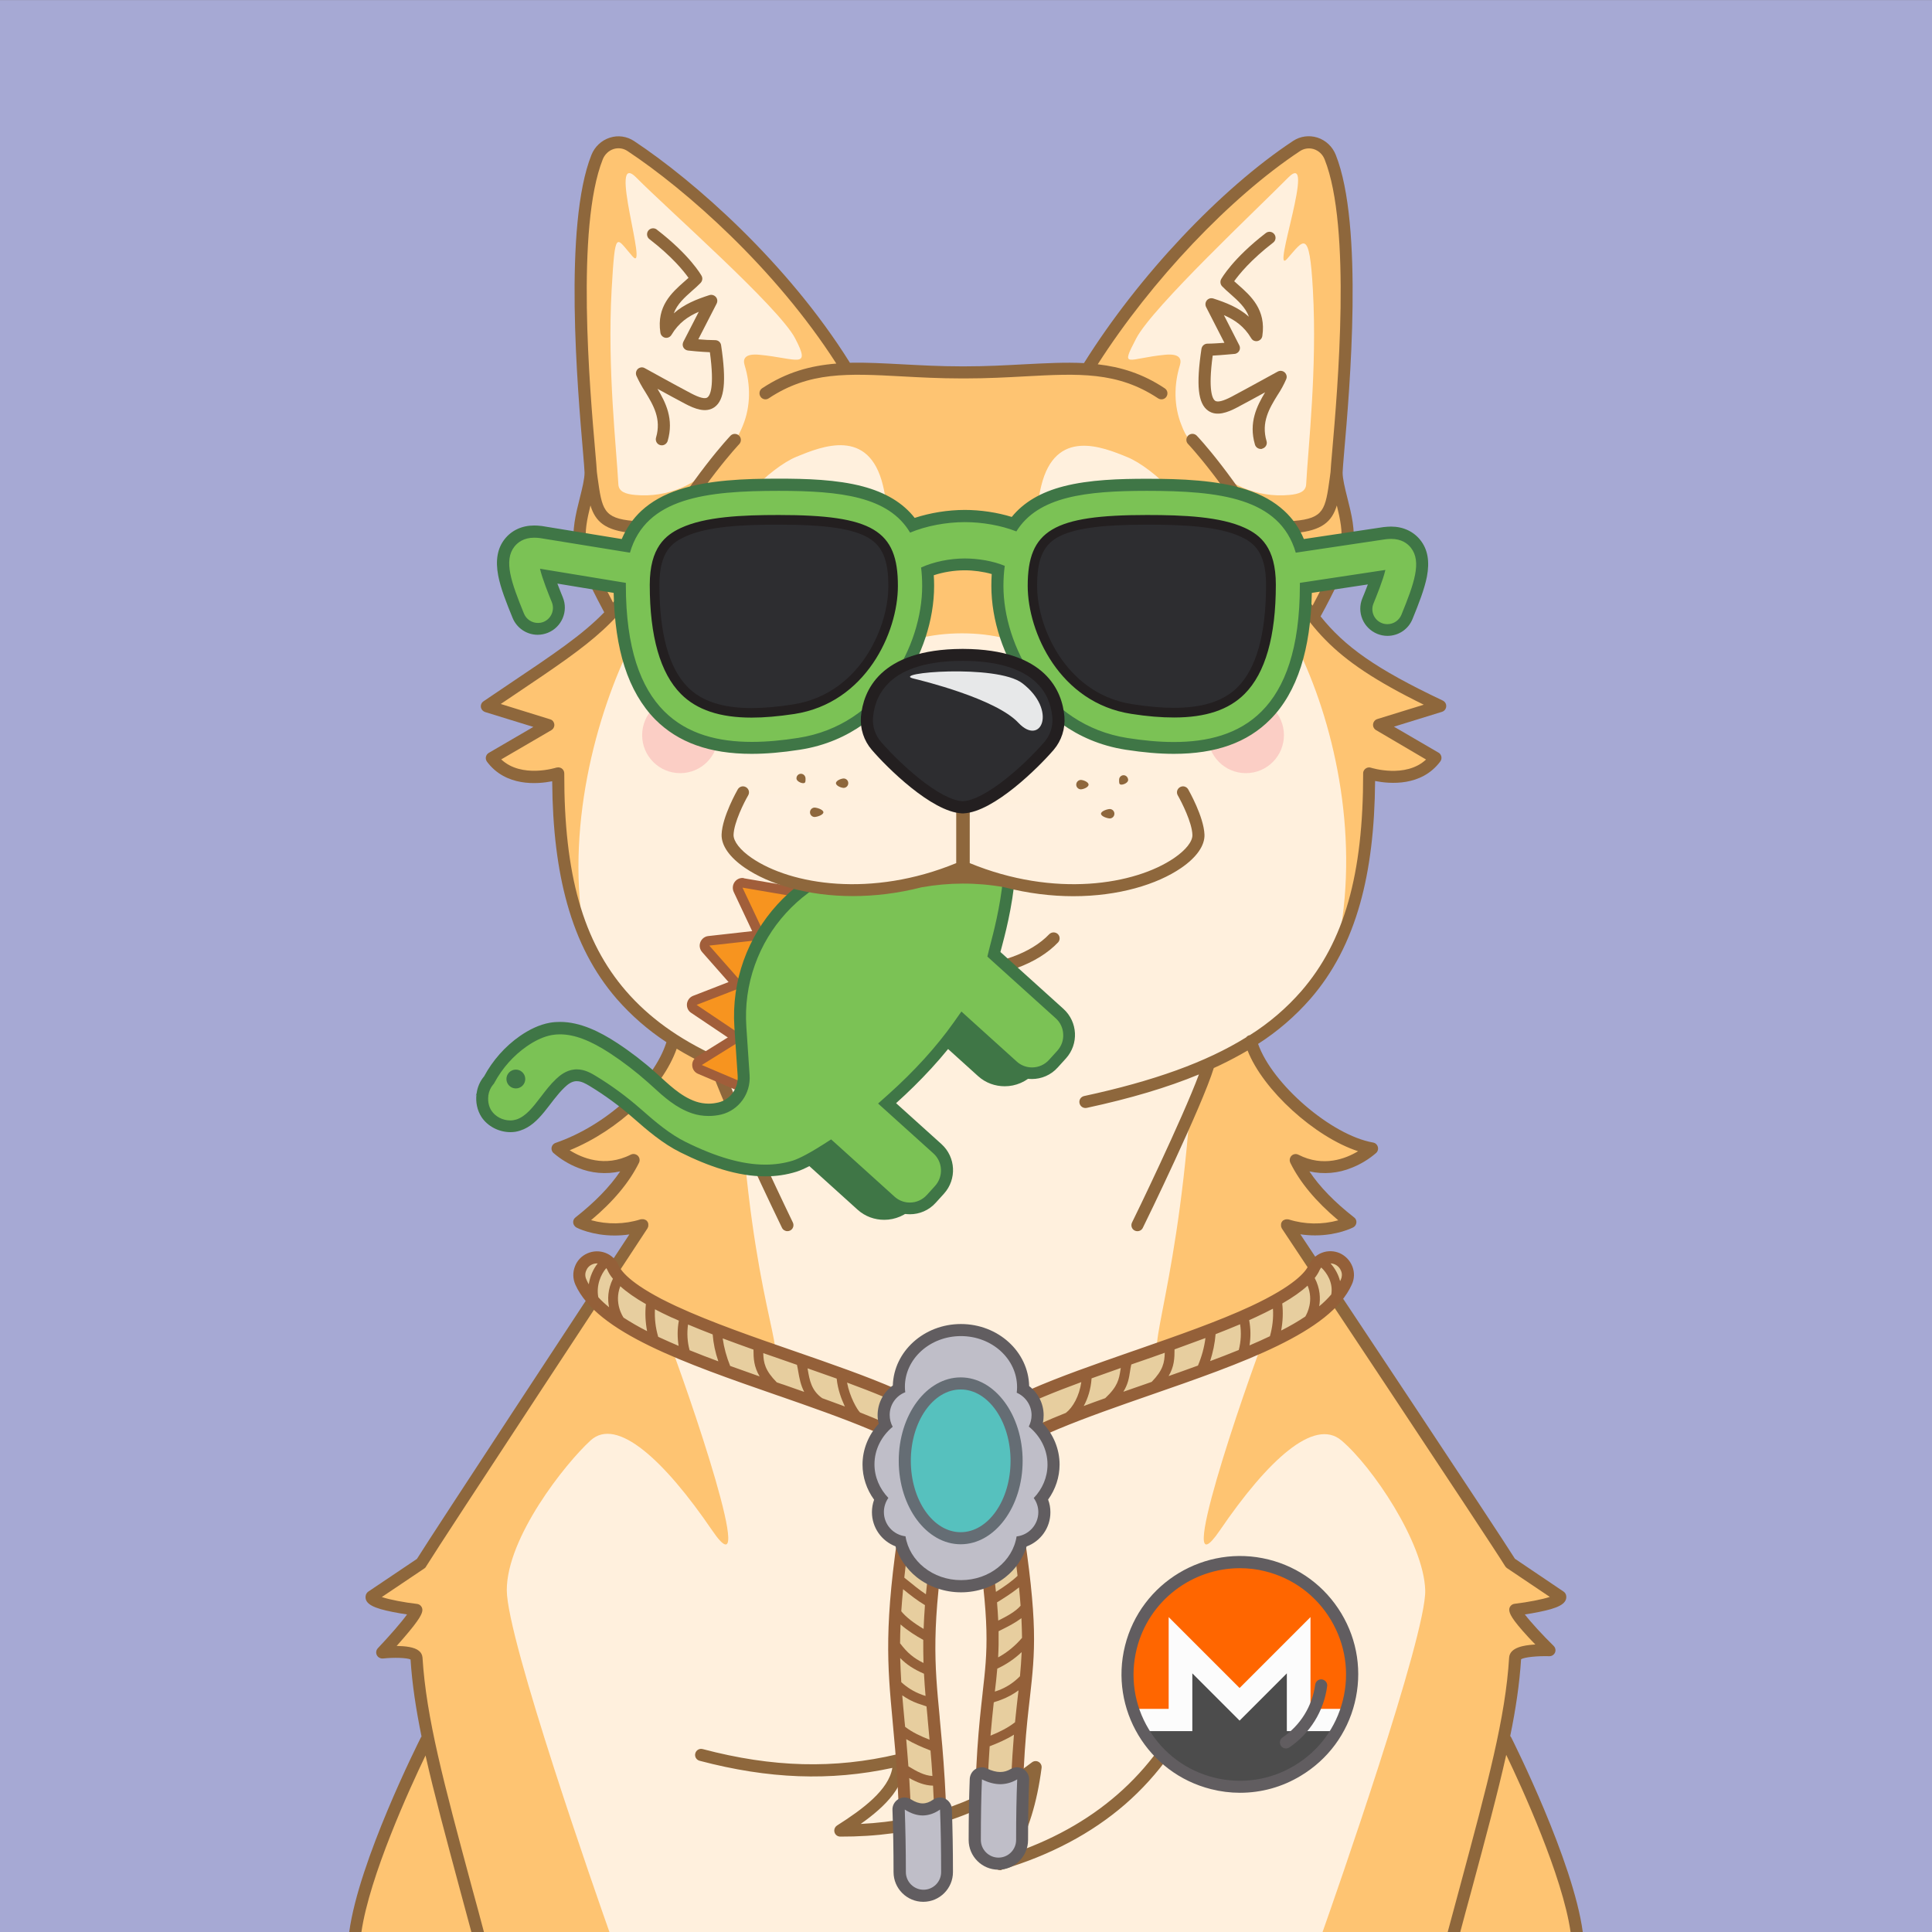 <?xml version="1.0" standalone="no"?>
<!-- Good Boi #0505 - Attributes: Purple, Classic Sunglasses, Monero Button, Bolo Tie, Dinosaur - GoodBoiSociety.io - So NFT! Much doge! Very vector! -->
<!DOCTYPE svg PUBLIC "-//W3C//DTD SVG 1.1//EN"
 "http://www.w3.org/Graphics/SVG/1.1/DTD/svg11.dtd">
<!-- Created with svg_stack (http://github.com/astraw/svg_stack) -->
<svg xmlns="http://www.w3.org/2000/svg" xmlns:sodipodi="http://sodipodi.sourceforge.net/DTD/sodipodi-0.dtd" xmlns:dc="http://purl.org/dc/elements/1.1/" xmlns:cc="http://creativecommons.org/ns#" xmlns:rdf="http://www.w3.org/1999/02/22-rdf-syntax-ns#" xmlns:inkscape="http://www.inkscape.org/namespaces/inkscape" version="1.1" width="1600.0" height="1600.0">
  <rect width="100%" height="100%" fill="#808080" stroke="none"/>
  <defs/>
  <g id="id0:id0" transform="matrix(1.0,0,0,1.0,0.0,0.0)"><sodipodi:namedview pagecolor="#ffffff" bordercolor="#666666" borderopacity="1" objecttolerance="10" gridtolerance="10" guidetolerance="10" inkscape:pageopacity="0" inkscape:pageshadow="2" inkscape:window-width="1848" inkscape:window-height="1016" id="namedview7" showgrid="false" inkscape:zoom="0.1475" inkscape:cx="800" inkscape:cy="800" inkscape:window-x="72" inkscape:window-y="27" inkscape:window-maximized="1" inkscape:current-layer="layer1"/>
<style type="text/css" id="id0:style2">
	.st0{fill:#A6A9D4;}
</style>

<g inkscape:groupmode="layer" id="id0:layer1" inkscape:label="Purple"><rect x="0" y="0.1" class="st0" width="1600" height="1600" id="id0:rect4" style="fill:#a6a9d4"/></g></g>
  <g id="id1:id1" transform="matrix(1.0,0,0,1.0,0.0,0.0)"><sodipodi:namedview pagecolor="#ffffff" bordercolor="#666666" borderopacity="1" objecttolerance="10" gridtolerance="10" guidetolerance="10" inkscape:pageopacity="0" inkscape:pageshadow="2" inkscape:window-width="1848" inkscape:window-height="1016" id="namedview47" showgrid="false" inkscape:zoom="1.3559163" inkscape:cx="750.05865" inkscape:cy="1077.7477" inkscape:window-x="72" inkscape:window-y="27" inkscape:window-maximized="1" inkscape:current-layer="layer1"/>
<style type="text/css" id="id1:style2">
	.st0{fill:#FFF0DD;}
	.st1{fill:#FEC472;}
	.st2{ fill:#F8ADAE;enable-background:new    ;}
	.st3{fill:#8E673C;}
	.st4{fill:#2D2D30;}
	.st5{fill:#231F20;}
	.st6{fill:#E7E8E9;}
</style>

<g inkscape:groupmode="layer" id="id1:layer1" inkscape:label="Layer 1"><g transform="translate(0,3.7353496e-5)" id="id1:Layer_2_1_"><g id="id1:Doge_Base"><path inkscape:connector-curvature="0" class="st0" d="m 348.6,1333 c -0.3,6.1 -28.2,35.5 -28.2,35.5 0,0 27.9,-2.9 28.4,4.4 1.3,21.3 4.6,43.1 9.8,67.8 l -1.6,0.3 c 0,0 -50.6,100.2 -58.8,159 h 1011.4 c -8.2,-58.8 -58.8,-159 -58.8,-159 l -2,-0.4 c 5.2,-24.7 8.5,-46.4 9.8,-67.7 0.4,-7.3 28.4,-6.3 28.4,-6.3 0,0 -27.9,-27.5 -28.2,-33.6 0,0 37.9,-4.5 37.2,-10.8 0,0 -37.6,-21.9 -41.2,-27.7 -11.9,-19.5 -180.9,-273 -185.1,-279.9 23.6,9.7 52.5,-2.4 52.5,-2.4 -22.2,-17.3 -36.9,-34.5 -45.2,-51.4 34.2,17.4 63.1,-9.6 63.1,-9.6 -41.5,-6.7 -90.9,-53.9 -100.3,-89 46.6,-30.7 98.6,-107.7 97.8,-221.6 0,0 36.6,12 55,-12.8 l -46.7,-27.3 50.7,-15.6 c -73,-34.5 -95.4,-56.4 -119.9,-95.3 l 16.6,18.1 c 0,0 21.5,-39 25.7,-56.8 4.2,-17.8 -8.3,-44.6 -8.3,-59.5 0,-13.3 21.8,-193.2 -5.3,-261.2 -4.5,-11.4 -17.9,-15.7 -27.9,-9.1 -58.1,38.4 -125.7,109 -171.8,182.6 l 2.5,2.7 c -29.7,-2.6 -62.7,2.2 -105.1,2.2 h -3 c -39.8,0 -71.3,-4.3 -99.6,-2.6 l 2.8,-3 C 657.2,229.4 584.2,159.6 526.1,121.2 c -10,-6.6 -23.3,-2.2 -27.9,9.1 -27,67.8 -5.2,247.7 -5.2,261 0,14.9 -12.5,41.8 -8.3,59.5 4.2,17.7 25.7,56.8 25.7,56.8 l 4.3,-4.6 c -22.4,25.8 -49.2,42.4 -107.6,81.8 l 50.7,15.6 -46.7,27.3 c 18.4,24.7 55,12.8 55,12.8 -8.2,96.1 31.2,184.2 95.1,221.1 -9.5,35.2 -26.8,59.3 -95.8,89.5 0,0 28.9,27 63.1,9.6 -8.3,17 -23,34.1 -45.2,51.4 0,0 22.7,11.7 52.5,2.4 0,0 -171.2,260.1 -183.2,279.9 -3.6,5.9 -41.2,27.7 -41.2,27.7 -0.7,6.4 37.2,10.9 37.2,10.9 z M 536,1014.8 c 0.2,0.3 0.1,0.1 0,0 z" id="id1:path4" style="fill:#fff0dd"/><path inkscape:connector-curvature="0" class="st1" d="m 344.7,1333 c -0.3,6.1 -28.2,35.5 -28.2,35.5 0,0 27.9,-2.9 28.4,4.4 1.3,21.3 4.6,43.1 9.8,67.8 l -1.6,0.3 c 0,0 -50.6,100.2 -58.8,159 h 210.4 c -9.6,-27.1 -85,-242.3 -85,-283.1 0,-43.6 48.2,-104.6 69.4,-124 21.8,-19.9 61.1,16.5 100.6,74.4 39.5,57.9 -18.8,-113.8 -39.5,-166.8 -20.7,-53 -6.5,-16 83.5,21.5 22.6,9.4 -6.9,-28 -19.1,-187.8 L 594,884.6 c -21.5,-10 -3.5,-2.2 -36.5,-23 v 0 c -9.5,35.2 -26.8,59.3 -95.8,89.5 0,0 28.9,27 63.1,9.6 -8.3,17 -23,34.1 -45.2,51.4 0,0 22.7,11.7 52.5,2.4 0,0 -171.2,260.1 -183.3,279.9 -3.6,5.9 -41.2,27.7 -41.2,27.7 -0.7,6.4 37.1,10.9 37.1,10.9 z" id="id1:path6" style="fill:#fec472"/><circle class="st2" cx="1031.8" cy="608.8" r="31.5" id="id1:circle8" style="opacity:1;fill:#fbcec5;enable-background:new;stroke:none;fill-opacity:1"/><circle class="st2" cx="563.3" cy="608.8" r="31.5" id="id1:circle10" style="opacity:1;fill:#fbcec5;enable-background:new;stroke:none;fill-opacity:1"/><path inkscape:connector-curvature="0" class="st1" d="m 1192.7,584.8 c -73,-34.5 -95.4,-56.4 -119.9,-95.3 l 16.6,18.1 c 0,0 21.5,-39 25.7,-56.8 4.2,-17.8 -8.3,-44.6 -8.3,-59.5 0,-13.3 21.8,-193.2 -5.3,-261.2 -4.5,-11.4 -17.9,-15.7 -27.9,-9.1 -58,38.4 -125.6,109 -171.7,182.5 l 2.5,2.7 c -29.7,-2.6 -62.7,2.2 -105.1,2.2 h -3 c -39.8,0 -71.3,-4.3 -99.6,-2.6 l 2.8,-3 C 653.4,229.2 580.4,159.4 522.3,121 c -10,-6.6 -23.3,-2.2 -27.9,9.1 -27.1,68.1 -5.3,248 -5.3,261.2 0,14.9 -12.5,41.8 -8.3,59.5 4.2,17.7 25.7,56.8 25.7,56.8 l 4.3,-4.6 c -22.4,25.8 -49.2,42.4 -107.6,81.8 l 50.7,15.6 -46.7,27.3 c 18.4,24.7 55,12.8 55,12.8 -4.3,49.7 4.2,97.2 22.2,136.6 -33.7,-177.6 101.8,-385.7 117.9,-291.5 2.9,17 22.4,15.3 22.4,15.3 h 88.6 c 76.7,-27.8 -7.6,33.4 0,41.3 7.6,7.9 29.6,-17.7 83.4,-17.7 53.8,0 75.8,25.7 83.4,17.7 7.6,-8 -72.4,-69.1 4.3,-41.3 H 973 c 0,0 12,0.8 18.1,-15.3 30,-78.5 151.6,113.9 117.9,291.5 l 0.8,1.1 c 15.8,-36.9 25.2,-83.7 23.9,-137.7 0,0 36.6,12 55,-12.8 L 1142,600.4 Z M 678.2,433 c -59.3,3.4 -59.2,22.6 -68.9,7.9 -10.7,-16.3 29,-53.9 50.2,-62.6 21.2,-8.7 60,-24.5 71.7,23.6 9.6,39.3 -12.9,28.8 -53,31.1 z m 306,8.4 c -9.7,14.7 -9.6,-4.5 -68.9,-7.9 -40.1,-2.3 -62.6,8.2 -53,-31.1 11.7,-48.1 50.5,-32.4 71.6,-23.7 21.1,8.7 61,46.3 50.3,62.7 z" id="id1:path12" style="fill:#fec472"/><path inkscape:connector-curvature="0" class="st0" d="m 615.3,352.2 c 6.4,-15.8 6.4,-33.3 1.4,-49.6 -1.8,-5.7 0.5,-9.9 12.2,-8.8 31.3,3 43.1,12.3 29.6,-13.6 -13.5,-25.9 -106.8,-108 -131.4,-133 -24.6,-25 10.5,80.6 -3.2,65.2 -13.7,-15.4 -14.4,-24.4 -17.4,28 -3.6,65 4,130.5 5.6,160.7 0.3,6.2 6.2,8.1 13.9,8.8 26.6,2.5 52.8,-8.6 69.3,-29.6 4.7,-5.9 9.1,-11.2 13.2,-16 3.2,-3.6 5,-7.7 6.8,-12.1 z" id="id1:path14" style="fill:#fff0dd"/><path inkscape:connector-curvature="0" class="st0" d="m 978.5,352.2 c -6.4,-15.8 -6.4,-33.3 -1.4,-49.6 1.8,-5.7 -0.5,-9.9 -12.2,-8.8 -31.3,3 -37.4,12.3 -23.9,-13.6 13.5,-25.9 101.1,-108 125.7,-133 24.6,-25 -14.5,82.6 -0.8,67.2 13.7,-15.4 18.5,-26.5 21.4,26 3.6,65 -4,130.5 -5.6,160.7 -0.3,6.2 -6.2,8.1 -13.9,8.8 -26.6,2.5 -52.8,-8.6 -69.3,-29.6 -4.7,-5.9 -9.1,-11.2 -13.2,-16 -3.3,-3.6 -5.1,-7.7 -6.8,-12.1 z" id="id1:path16" style="fill:#fff0dd"/><path inkscape:connector-curvature="0" class="st3" d="m 828.4,1548.8 c -2.8,0 -5,-2.2 -5,-5 0,-1.2 0.4,-2.4 1.2,-3.3 12.6,-14.5 21.5,-36.6 26.5,-65.7 -44.5,31.3 -95.4,46.4 -155.2,46.2 -2.8,0 -5,-2.2 -5,-5 0,-1.7 0.9,-3.3 2.3,-4.2 21.3,-13.5 42.8,-29.5 45.8,-47.7 -51.5,11.1 -102.4,9.2 -159.6,-5.9 -2.7,-0.7 -4.3,-3.4 -3.6,-6.1 0.7,-2.7 3.4,-4.3 6.1,-3.6 57.9,15.3 109.1,16.6 161.2,4.3 2.7,-0.6 5.4,1 6,3.7 0.1,0.3 0.1,0.5 0.1,0.8 1.4,21.2 -15.2,38.2 -36.4,53.2 54.5,-2.7 101,-19.5 141.8,-51 2.2,-1.7 5.3,-1.3 7,0.9 0.8,1 1.2,2.4 1,3.7 -3.8,29.1 -11.1,52.6 -21.6,70 70,-24.5 119.2,-69.9 146.4,-135.2 1.1,-2.6 4,-3.8 6.6,-2.7 2.6,1.1 3.8,4 2.7,6.6 -15.2,36.5 -37.1,67.3 -65.1,91.6 -27.6,23.9 -62,42.1 -102,54 -0.2,0.3 -0.7,0.4 -1.2,0.4 z" id="id1:path18" style="fill:#8e673c"/><path inkscape:connector-curvature="0" class="st3" d="m 796.8,809.4 c -32.1,0 -62.5,-11.1 -79.4,-28.9 -1.8,-2.1 -1.7,-5.2 0.4,-7.1 2,-1.8 5,-1.7 6.8,0.2 15.1,15.9 42.8,25.8 72.2,25.8 29.4,0 57.1,-9.9 72.2,-25.8 2,-1.9 5.1,-1.9 7.1,0 1.9,1.9 1.9,4.9 0.2,6.8 -17,17.9 -47.4,29 -79.5,29 z" id="id1:path20" style="fill:#8e673c"/><path inkscape:connector-curvature="0" class="st3" d="m 1044.1,371.8 c -2.2,0 -4.2,-1.5 -4.8,-3.6 -5.4,-18.3 1.7,-32.1 8.4,-43.3 -7.7,4.2 -16.8,9.2 -23.3,12.6 -7.4,3.9 -16.8,7.7 -23.9,2.6 -8.4,-5.9 -10,-21.2 -5.5,-51.2 0.4,-2.5 2.5,-4.3 5,-4.3 3.9,0 9.5,-0.4 14,-0.7 l -15.2,-29.7 c -1.2,-2.5 -0.2,-5.5 2.2,-6.7 1.2,-0.6 2.5,-0.7 3.8,-0.3 10.2,3.3 20.7,7.3 29.5,15.1 -2.8,-7.7 -9,-13.2 -15.3,-18.8 -2.5,-2.2 -4.8,-4.2 -6.9,-6.4 -1.5,-1.6 -1.8,-4 -0.8,-5.9 0.4,-0.7 9.6,-17.1 37,-38.2 2.2,-1.7 5.3,-1.3 7,0.9 1.7,2.2 1.3,5.3 -0.9,7 -18.7,14.4 -28.4,26.5 -32.3,32 1.1,1 2.3,2.1 3.5,3.1 10.3,9.1 23.1,20.5 19.8,42.3 -0.4,2.7 -3,4.6 -5.7,4.2 -1.5,-0.2 -2.8,-1.1 -3.5,-2.4 -5.9,-9.9 -13.6,-15.2 -22.6,-19.1 l 12.7,24.9 c 1.3,2.5 0.3,5.5 -2.2,6.7 -0.6,0.3 -1.2,0.5 -1.8,0.5 -0.5,0 -10.2,1 -18,1.4 -4,29.5 0,36 2,37.4 2,1.4 6.6,0.3 13.5,-3.3 13.4,-7.1 38.1,-20.8 38.4,-20.9 2.4,-1.3 5.5,-0.4 6.8,2.1 0.7,1.3 0.8,2.8 0.2,4.2 -2,4.6 -4.4,9 -7.2,13.2 -6.8,11 -13.7,22.5 -9.1,38.1 0.8,2.6 -0.7,5.4 -3.4,6.2 -0.5,0.3 -1,0.4 -1.4,0.3 z" id="id1:path22" style="fill:#8e673c"/><path inkscape:connector-curvature="0" class="st3" d="m 548.1,368.8 c -2.8,0 -5,-2.2 -5,-5 0,-0.5 0.1,-1 0.2,-1.4 4.6,-15.6 -2.3,-27 -9.1,-38.1 -2.7,-4.2 -5.1,-8.6 -7.2,-13.2 -1,-2.6 0.2,-5.5 2.7,-6.5 1.4,-0.6 3,-0.5 4.3,0.3 0.2,0.1 24.9,13.8 38.4,20.9 6.9,3.6 11.5,4.8 13.5,3.3 2,-1.5 6,-7.9 2,-37.4 -7.8,-0.3 -17.5,-1.3 -18,-1.4 -2.8,-0.3 -4.8,-2.7 -4.5,-5.4 0.1,-0.6 0.2,-1.2 0.5,-1.8 l 12.8,-24.9 c -9,3.9 -16.7,9.2 -22.6,19.1 -1.4,2.4 -4.5,3.2 -6.8,1.8 -1.3,-0.8 -2.2,-2.1 -2.4,-3.6 -3.3,-21.9 9.5,-33.2 19.8,-42.3 1.2,-1.1 2.4,-2.1 3.5,-3.1 -3.9,-5.5 -13.5,-17.5 -32.3,-32 -2.2,-1.6 -2.7,-4.8 -1.1,-7 1.6,-2.2 4.8,-2.7 7,-1.1 0.1,0 0.1,0.1 0.2,0.2 27.4,21.1 36.6,37.5 37,38.2 1.1,1.9 0.7,4.3 -0.8,5.9 -2.1,2.2 -4.4,4.2 -6.9,6.4 -6.4,5.7 -12.5,11.1 -15.3,18.8 8.8,-7.8 19.3,-11.8 29.5,-15.1 2.6,-0.8 5.4,0.6 6.3,3.2 0.4,1.2 0.3,2.6 -0.3,3.8 L 578.3,281 c 4.5,0.4 10.1,0.7 14,0.7 2.5,0 4.6,1.8 4.9,4.3 4.5,30 2.8,45.3 -5.5,51.2 -7.2,5.1 -16.6,1.2 -23.9,-2.6 -6.5,-3.4 -15.6,-8.4 -23.3,-12.6 6.7,11.2 13.8,25 8.4,43.3 -0.7,2 -2.6,3.5 -4.8,3.5 z" id="id1:path24" style="fill:#8e673c"/><path inkscape:connector-curvature="0" class="st4" d="m 928.8,531.8 c -22.4,0 -39.3,-18.8 -39.3,-31.1 0,-3.9 3,-10.9 9.8,-17.7 8.4,-8.5 19.2,-13.3 29.5,-13.3 17.7,0 33.7,23.4 38.2,30.5 0.5,0.8 0.6,1.7 0.3,2.6 -3.1,8.8 -12.9,29 -38.5,29 z" id="id1:path26" style="fill:#2d2d30"/><path inkscape:connector-curvature="0" class="st5" d="m 928.8,474.7 c 11.8,0 24.9,14 33.4,27.4 -2.1,5.6 -5.2,10.7 -9.3,15 -6.4,6.5 -14.3,9.7 -24.1,9.7 -9.1,-0.2 -17.9,-3.6 -24.7,-9.7 -5.8,-5.1 -9.6,-11.6 -9.6,-16.4 0,-2.2 2.3,-8 8.4,-14.2 7.4,-7.5 16.9,-11.8 25.9,-11.8 m 0,-10 c -24.5,0 -44.4,23.1 -44.3,36.1 0,15.6 19.8,36.1 44.3,36.1 29,0 40,-23.2 43.2,-32.4 0.8,-2.3 0.5,-4.8 -0.8,-6.9 -5.5,-8.8 -22.4,-32.9 -42.4,-32.9 z" id="id1:path28" style="fill:#231f20"/><path inkscape:connector-curvature="0" class="st4" d="m 669.1,531.8 c -25.6,0 -35.4,-20.3 -38.5,-29 -0.3,-0.9 -0.2,-1.8 0.3,-2.6 4.5,-7.2 20.5,-30.5 38.2,-30.5 10.3,0 21,4.9 29.5,13.3 6.8,6.8 9.8,13.8 9.8,17.7 0,12.3 -16.9,31.1 -39.3,31.1 z" id="id1:path30" style="fill:#2d2d30"/><path inkscape:connector-curvature="0" class="st5" d="m 669.1,474.7 c 9,0 18.4,4.3 25.9,11.8 6.1,6.1 8.4,12 8.4,14.2 0,4.8 -3.8,11.3 -9.6,16.4 -6.8,6.1 -15.6,9.5 -24.7,9.7 -9.8,0 -17.7,-3.2 -24.1,-9.7 -4.1,-4.3 -7.3,-9.4 -9.3,-15 8.5,-13.4 21.6,-27.4 33.4,-27.4 m 0,-10 c -20,0 -36.9,24.1 -42.4,32.9 -1.3,2.1 -1.6,4.6 -0.8,6.9 3.2,9.2 14.2,32.4 43.2,32.4 24.5,0 44.2,-20.5 44.3,-36.1 0.1,-12.9 -19.8,-36.1 -44.3,-36.1 z" id="id1:path32" style="fill:#231f20"/><ellipse class="st6" cx="923.5" cy="492.8" rx="12" ry="12.4" id="id1:ellipse34" style="fill:#e7e8e9"/><ellipse class="st6" cx="671.4" cy="492.8" rx="12" ry="12.4" id="id1:ellipse36" style="fill:#e7e8e9"/><path inkscape:connector-curvature="0" class="st1" d="m 966.3,1122 c 90,-37.4 104.1,-74.4 83.5,-21.5 -20.6,52.9 -79,224.7 -39.5,166.8 39.5,-57.9 78,-93.5 100.6,-74.4 25.4,21.4 68.2,84.6 69.4,124 1.2,37 -75.3,255.7 -85,283.1 h 210.4 c -8.2,-58.8 -58.8,-159 -58.8,-159 l -1.6,-0.3 c 5.2,-24.7 8.5,-46.4 9.8,-67.8 0.4,-7.3 28.4,-6.3 28.4,-6.3 0,0 -27.9,-27.5 -28.2,-33.6 0,0 37.9,-4.5 37.2,-10.8 0,0 -37.6,-21.9 -41.2,-27.7 -12.1,-19.8 -183.3,-279.9 -183.3,-279.9 29.7,9.2 52.5,-2.4 52.5,-2.4 -22.2,-17.3 -36.9,-34.5 -45.2,-51.4 34.2,17.4 63.1,-9.6 63.1,-9.6 -59.5,-18.8 -88.7,-53.3 -101.6,-85.9 -25.8,15.9 -16,7.3 -36.1,16.7 l -15.4,39.3 c -12.2,159.7 -41.6,210.1 -19,200.7 z" id="id1:path38" style="fill:#fec472"/><path inkscape:connector-curvature="0" class="st1" d="m 1036.8,865.2 v 0 c 1.8,-1.1 3.7,-2.3 5.8,-3.6 z" id="id1:path40" style="fill:#fec472"/><path inkscape:connector-curvature="0" class="st3" d="m 324.9,1334.9 c 4.4,0.9 8.7,1.6 12.2,2.1 -4.8,6.7 -15,18.3 -24.2,28 -1.9,2 -1.8,5.2 0.2,7.1 1.1,1 2.5,1.5 4,1.4 9.5,-1 19.9,-0.6 22.9,0.8 1.3,20.2 4.4,40.8 9.1,63.8 -0.2,0.2 -0.3,0.5 -0.5,0.7 -2.1,4.2 -51.5,102.4 -59.4,161.3 h 10.1 c 6.7,-46.3 40.1,-119.3 53.1,-146.3 7,31.2 16.7,67.1 28.8,112.2 2.9,10.8 6,22.2 9.2,34.1 h 10.4 c -3.4,-12.9 -6.7,-25.1 -9.9,-36.7 -23.6,-87.8 -37.9,-140.8 -41,-190.7 -0.2,-2.2 -1.2,-4.2 -2.9,-5.5 -3.7,-3.2 -11.4,-4 -18.5,-4.1 1.8,-2 3.8,-4.3 5.8,-6.6 14,-16.2 15.3,-20.3 15.5,-23 0.1,-2.6 -1.8,-4.9 -4.4,-5.2 -10.5,-1.2 -22.7,-3.5 -29.2,-5.7 l 35.4,-23.8 c 0.6,-0.4 1.1,-1 1.4,-1.7 11.9,-19.5 181.5,-277.2 183.2,-279.8 0,-0.1 0.1,-0.1 0.1,-0.2 0,-0.1 0.2,-0.3 0.2,-0.5 0,-0.2 0.1,-0.3 0.2,-0.4 0.1,-0.1 0.1,-0.3 0.1,-0.5 0,-0.2 0.1,-0.3 0.1,-0.5 0,-0.2 0,-0.3 0,-0.5 0,-0.2 0,-0.3 0,-0.5 0,-0.2 0,-0.3 0,-0.5 0,-0.2 -0.1,-0.3 -0.1,-0.5 0,-0.1 0,-0.2 0,-0.2 0,-0.1 -0.1,-0.1 -0.1,-0.2 -0.1,-0.2 -0.1,-0.3 -0.2,-0.5 -0.1,-0.1 -0.1,-0.3 -0.2,-0.4 -0.1,-0.1 -0.2,-0.3 -0.3,-0.4 -0.1,-0.1 -0.2,-0.3 -0.3,-0.4 -0.1,-0.1 -0.2,-0.2 -0.3,-0.3 -0.1,-0.1 -0.3,-0.2 -0.4,-0.3 l -0.2,-0.1 -0.2,-0.1 -0.5,-0.2 -0.4,-0.2 -0.5,-0.1 c -0.2,0 -0.3,-0.1 -0.5,-0.1 h -0.5 -0.5 -0.5 l -0.5,0.1 h -0.2 c -13.3,4.2 -27.6,4.4 -41,0.7 18.5,-15.5 31.8,-31.5 39.7,-47.6 1.2,-2.5 0.2,-5.5 -2.3,-6.7 -1.4,-0.7 -3.1,-0.7 -4.5,0 -21.6,11 -40.8,2.6 -50.6,-3.6 40.7,-16.7 76.9,-51 88.6,-84.1 7.7,4.7 15.9,9.1 24.7,13.3 1,0.5 2.1,1 3.1,1.5 10.2,31.6 57.3,129.2 59.4,133.5 0.8,1.7 2.6,2.8 4.5,2.8 0.8,0 1.5,-0.2 2.2,-0.5 2.5,-1.2 3.5,-4.2 2.3,-6.7 0,0 0,0 0,0 -0.5,-1 -41.5,-86 -55.8,-123.5 26.7,11.2 58,20.6 95.3,28.7 0.3,0.1 0.7,0.1 1.1,0.1 2.8,0 5,-2.2 5,-5 0,-2.4 -1.6,-4.4 -4,-4.9 -41.1,-8.9 -75,-19.4 -103.1,-32.2 -0.5,-0.3 -1,-0.6 -1.5,-0.7 -32,-14.7 -56.4,-32.5 -75.2,-54.2 -35.5,-41 -51.3,-96.6 -51.1,-180.2 0,-2.8 -2.2,-5 -5,-5 -0.5,0 -1.1,0.1 -1.6,0.2 -0.3,0.1 -28.7,9.1 -45.6,-6.8 l 41.5,-24.2 c 2.4,-1.4 3.2,-4.5 1.8,-6.8 -0.6,-1.1 -1.6,-1.9 -2.8,-2.2 l -40.9,-12.7 10.7,-7.2 c 69.2,-46.5 87.8,-59.1 121.4,-116.3 35.2,-59.9 65.2,-91.5 65.5,-91.8 1.8,-2.1 1.7,-5.2 -0.4,-7.1 -2,-1.7 -4.9,-1.7 -6.8,0.1 -1.2,1.3 -31,32.6 -66.8,93.7 -11.2,19 -20.4,32.8 -30.6,44.6 -6.1,-11.5 -18.9,-36.6 -21.9,-49.4 -2,-8.5 0.5,-20.1 3.2,-31 4,13.2 12,20.8 34.5,22.8 h 0.5 c 2.8,0.1 5.1,-2 5.2,-4.8 0.1,-2.8 -2,-5.1 -4.8,-5.2 v 0 c -24.8,-2.2 -25.8,-9.4 -29.5,-35.9 -0.2,-1.5 -0.4,-3 -0.6,-4.6 -0.1,-2.6 -0.6,-8.4 -1.4,-17.6 -4.4,-50.6 -16.1,-185.1 6.3,-241.4 1.6,-4 4.9,-7.2 9,-8.5 3.9,-1.2 8.1,-0.6 11.5,1.7 48.5,32.1 122.3,97.1 172.9,176 -21.4,1.7 -41.3,7.1 -61.5,20.5 -2.3,1.6 -2.8,4.7 -1.2,7 1.5,2.2 4.5,2.8 6.7,1.3 33.5,-22.3 65.7,-20.6 110.2,-18.2 14.7,0.8 31.4,1.7 49.5,1.7 h 3 c 18.1,0 34.8,-0.9 49.5,-1.7 44.5,-2.4 76.7,-4.1 110.3,18.2 2.3,1.5 5.4,0.9 6.9,-1.4 1.5,-2.3 0.9,-5.4 -1.4,-6.9 -18.3,-12.2 -36.4,-17.7 -55.5,-19.9 44.4,-69.4 109.7,-138.3 167.4,-176.5 3.4,-2.3 7.6,-2.9 11.5,-1.7 4.1,1.3 7.4,4.4 9,8.5 22.4,56.2 10.7,190.7 6.3,241.3 -0.8,9.2 -1.3,15 -1.4,17.6 -0.2,1.6 -0.4,3.1 -0.6,4.6 -3.7,26.6 -4.7,33.7 -29.5,35.9 -2.8,0.1 -4.9,2.5 -4.8,5.2 0.1,2.7 2.5,4.9 5.2,4.8 v 0 h 0.4 c 22.4,-2 30.5,-9.6 34.5,-22.8 2.7,10.9 5.2,22.6 3.2,31 -3.2,13.9 -18,42.1 -23.3,52 -8.7,-12.2 -16.9,-26.2 -26.9,-43.2 l -2.3,-4 C 1022,393.4 992.3,362 991,360.7 c -2,-1.9 -5.1,-1.9 -7.1,0.1 -1.8,1.9 -1.9,4.9 -0.1,6.8 0.3,0.3 30.3,31.9 65.4,91.8 l 2.3,4 c 32.9,56.1 47.3,80.8 127.6,120.2 l -38.5,11.9 c -2.6,0.8 -4.1,3.6 -3.3,6.3 0.4,1.2 1.2,2.2 2.2,2.8 L 1181,629 c -16.9,15.8 -45.3,6.9 -45.6,6.8 -2.6,-0.9 -5.4,0.6 -6.3,3.2 -0.2,0.5 -0.2,1 -0.2,1.6 0.1,83.6 -15.7,139.2 -51.2,180.2 -12.4,14.2 -26.8,26.5 -42.7,36.5 -0.1,0 -0.2,0 -0.3,0 -1.1,0.3 -2,0.9 -2.7,1.8 -33.2,20.6 -76.7,36.2 -134.2,48.6 -2.7,0.6 -4.4,3.2 -3.8,5.9 0.5,2.3 2.5,4 4.9,4 0.4,0 0.7,0 1.1,-0.1 36.2,-7.8 66.8,-16.9 92.9,-27.7 -13.5,36.3 -53.4,118.8 -55.3,122.4 -1.3,2.4 -0.5,5.5 1.9,6.8 2.4,1.3 5.5,0.5 6.8,-1.9 0,-0.1 0.1,-0.1 0.1,-0.2 2.1,-4 49.3,-101.3 58.8,-132.4 1.9,-0.9 3.8,-1.7 5.6,-2.6 7.9,-3.8 15.4,-7.8 22.4,-11.9 12.8,32.8 55.7,71.7 91.5,83.4 -10.1,6.1 -28.7,13.5 -49.4,2.9 -2.5,-1.3 -5.5,-0.3 -6.7,2.2 -0.7,1.4 -0.7,3.1 0,4.5 7.9,16.1 21.2,32.1 39.7,47.6 -13.4,3.7 -27.7,3.5 -41,-0.7 h -0.2 c -0.2,0 -0.3,-0.1 -0.5,-0.1 -0.2,0 -0.3,0 -0.5,0 h -0.5 -0.5 c -0.2,0 -0.3,0.1 -0.5,0.1 l -0.5,0.1 c -0.2,0.1 -0.3,0.1 -0.4,0.2 -0.2,0.1 -0.3,0.2 -0.5,0.2 l -0.2,0.1 -0.2,0.1 -0.4,0.3 c -0.1,0.1 -0.2,0.2 -0.3,0.3 -0.1,0.1 -0.2,0.2 -0.3,0.4 -0.1,0.1 -0.2,0.3 -0.3,0.4 -0.1,0.1 -0.2,0.3 -0.2,0.4 -0.1,0.2 -0.2,0.3 -0.2,0.5 0,0.1 -0.1,0.1 -0.1,0.2 0,0.1 0,0.2 0,0.2 0,0.2 -0.1,0.3 -0.1,0.5 0,0.2 0,0.3 0,0.5 0,0.2 0,0.3 0,0.5 0,0.2 0,0.3 0,0.5 0,0.2 0.1,0.3 0.1,0.5 0,0.2 0.1,0.3 0.1,0.5 0,0.1 0.1,0.3 0.2,0.4 0.1,0.2 0.2,0.3 0.2,0.5 0,0.1 0.1,0.1 0.1,0.2 1.7,2.6 173.1,260.3 185,279.8 0.4,0.6 0.9,1.1 1.5,1.5 l 35.4,23.8 c -6.1,2 -17.6,4.3 -29.2,5.7 -2.6,0.3 -4.6,2.6 -4.4,5.2 0.2,2.7 1.5,6.9 15.6,22.2 2.1,2.2 4.1,4.4 6,6.3 -0.9,0.1 -1.8,0.1 -2.8,0.2 -5,0.5 -18.3,1.7 -18.9,10.6 -3.1,50 -17.4,102.9 -41,190.7 -3.1,11.6 -6.4,23.8 -9.9,36.7 h 10.4 c 3.2,-11.9 6.2,-23.3 9.2,-34.1 12.2,-45.3 21.9,-81.4 28.9,-112.7 12.7,26.5 46.6,100.2 53.3,146.8 h 10.1 c -7.9,-58.8 -57.2,-157.1 -59.3,-161.3 -0.2,-0.4 -0.5,-0.7 -0.8,-1.1 4.7,-22.9 7.7,-43.5 9,-63.6 2.8,-1.7 13.4,-2.8 23.3,-2.5 2.8,0.1 5.1,-2.1 5.2,-4.8 0,-1.4 -0.5,-2.7 -1.5,-3.7 -9.1,-8.9 -19,-19.7 -23.9,-26.1 3.4,-0.5 7.7,-1.2 12,-2.1 14.3,-2.9 23.1,-6.2 22.3,-13.2 -0.2,-1.5 -1,-2.8 -2.2,-3.6 l -40.3,-27.2 c -14.3,-22.9 -145.4,-220.1 -177.7,-268.7 4,0.6 8.1,0.9 12.2,0.9 18.4,0 30.7,-6.2 31.5,-6.6 2.5,-1.3 3.4,-4.3 2.2,-6.7 -0.3,-0.6 -0.8,-1.2 -1.4,-1.6 -16,-12.5 -28.5,-25.3 -37,-38.1 11.7,2.6 23.9,1.6 35,-3 7.4,-2.9 14.3,-7.1 20.3,-12.3 2,-1.9 2.1,-5 0.2,-7.1 -0.7,-0.8 -1.7,-1.3 -2.8,-1.5 -34.7,-6.1 -83.6,-48.5 -95.2,-81.7 16.1,-10.3 30.7,-22.9 43.3,-37.3 19,-21.9 32.4,-47.8 41.2,-79 8,-28.5 12.1,-61.8 12.4,-101.4 12.2,2.4 38.4,4.7 54,-16.2 1.6,-2.2 1.2,-5.3 -1,-7 -0.1,-0.1 -0.3,-0.2 -0.5,-0.3 l -36.9,-21.5 39.8,-12.3 c 2.6,-0.8 4.1,-3.6 3.3,-6.3 -0.4,-1.3 -1.4,-2.4 -2.6,-3 -55.8,-26.4 -81.3,-44.8 -101.3,-69.8 0.1,-0.1 0.2,-0.3 0.3,-0.4 0.9,-1.6 21.9,-39.8 26.2,-58 2.8,-11.9 -1,-26.7 -4.3,-39.8 -2,-8 -3.9,-15.6 -3.9,-20.9 0,-1.9 0.6,-8.6 1.3,-17.2 4.5,-51.3 16.3,-187.5 -7,-245.9 -2.7,-6.8 -8.3,-12.1 -15.3,-14.3 -6.8,-2.1 -14.1,-1.1 -20,2.8 -60.1,39.7 -128.1,111.9 -173.2,184 -15.5,-0.8 -31.8,0.1 -49.5,1 -15.3,0.8 -31.2,1.7 -49,1.7 h -3 c -17.8,0 -33.7,-0.9 -49,-1.7 -15.3,-0.8 -29.7,-1.6 -43.4,-1.3 -0.1,-0.1 -0.1,-0.2 -0.2,-0.4 -51.3,-82 -128.3,-150 -178.5,-183.2 -5.9,-3.9 -13.2,-5 -20,-2.8 -7,2.2 -12.6,7.5 -15.3,14.3 -23.3,58.4 -11.4,194.6 -7,245.9 0.7,8.6 1.3,15.3 1.3,17.2 0,5.3 -1.9,12.9 -3.9,20.9 -3.3,13.1 -7,27.9 -4.3,39.8 3.6,15.5 19.3,45.3 24.5,55 -18.1,18.6 -40.5,33.7 -80.6,60.6 -6.1,4.1 -12.5,8.4 -19.4,13.1 -2.3,1.5 -2.9,4.7 -1.3,6.9 0.6,0.9 1.6,1.6 2.7,2 l 39.9,12.3 -36.9,21.5 c -2.4,1.4 -3.2,4.5 -1.8,6.8 0.1,0.2 0.2,0.3 0.3,0.5 15.6,20.9 41.8,18.6 54,16.2 0.3,39.6 4.4,72.8 12.4,101.4 8.7,31.2 22.2,57.1 41.2,79 12,13.7 25.8,25.7 41,35.7 -10.4,32.9 -50.1,69.1 -91.8,83.4 -2.6,0.9 -4,3.7 -3.1,6.3 0.3,0.8 0.7,1.5 1.3,2 6,5.2 12.9,9.4 20.3,12.3 11.1,4.6 23.3,5.6 35,3 -8.6,12.8 -21,25.5 -37,38.1 -2.2,1.7 -2.6,4.8 -0.8,7 0.4,0.6 1,1 1.6,1.4 0.7,0.4 13.1,6.6 31.5,6.6 4.1,0 8.2,-0.3 12.3,-0.9 -31.9,48.5 -161.7,245.9 -175.9,268.7 l -40.3,27.1 c -1.2,0.8 -2,2.2 -2.2,3.6 -1,7 7.7,10.3 22.1,13.2 z" id="id1:path42" style="fill:#8e673c"/></g></g></g></g>
  <g id="id2:id2" transform="matrix(1.0,0,0,1.0,0.0,0.0)"><sodipodi:namedview pagecolor="#ffffff" bordercolor="#666666" borderopacity="1" objecttolerance="10" gridtolerance="10" guidetolerance="10" inkscape:pageopacity="0" inkscape:pageshadow="2" inkscape:window-width="1848" inkscape:window-height="1016" id="namedview27" showgrid="false" inkscape:zoom="0.1475" inkscape:cx="-437.28814" inkscape:cy="800" inkscape:window-x="72" inkscape:window-y="27" inkscape:window-maximized="1" inkscape:current-layer="layer1"/>
<style type="text/css" id="id2:style2">
	.st0{fill:#7BC255;}
	.st1{fill:#3F7646;}
	.st2{fill:#2D2D30;}
	.st3{fill:#231F20;}
</style>

<g inkscape:groupmode="layer" id="id2:layer1" inkscape:label="Classic Sunglasses"><g transform="translate(-4.8311805e-6)" id="id2:g24"><g id="id2:g10"><path inkscape:connector-curvature="0" class="st0" d="m 972.2,619.3 c -11.7,0 -24.6,-1.1 -39.2,-3.3 -41.5,-6.4 -66.7,-31.1 -80.6,-50.7 -16.5,-23.3 -26.3,-53.2 -26.3,-80 0,-4.6 0.2,-9.1 0.6,-13.4 -8.2,-2.8 -18.3,-4.5 -27.7,-4.5 -10.5,0 -21.7,2.1 -30.8,5.7 0.3,3.9 0.5,8 0.5,12.2 0,26.8 -9.8,56.7 -26.3,80 -13.9,19.6 -39.2,44.4 -80.6,50.7 -14.6,2.2 -27.4,3.3 -39.2,3.3 -33.3,0 -58.2,-8.8 -76.3,-27 -21.6,-21.7 -32.7,-57.2 -33.1,-105.5 l -59.1,-9.7 c 2.4,7.3 5.9,15.8 7.5,19.6 3.7,8.9 -0.6,19.2 -9.6,22.8 -2.1,0.9 -4.3,1.3 -6.6,1.3 -7.1,0 -13.5,-4.3 -16.2,-10.9 -11.3,-27.6 -17.9,-46.7 -7.2,-60.3 3.3,-4.2 9.5,-9.3 20.3,-9.3 1.7,0 3.6,0.1 5.4,0.4 l 70.4,11.4 c 16.6,-46.6 71.6,-50.6 126.8,-50.6 54,0 91.6,5.7 110.7,33.4 13,-4.8 28.6,-7.6 43.3,-7.6 13.9,0 28.5,2.4 40.7,6.6 19.3,-26.9 56.7,-32.5 110,-32.5 55.2,0 110.2,4 126.8,50.6 l 70.1,-10.5 c 1.9,-0.3 3.7,-0.4 5.4,-0.4 10.8,0 17,5 20.3,9.3 10.7,13.7 4.1,32.8 -7.2,60.3 -2.7,6.6 -9.1,10.9 -16.2,10.9 -2.3,0 -4.5,-0.4 -6.6,-1.3 -4.3,-1.8 -7.7,-5.1 -9.5,-9.4 -1.8,-4.3 -1.8,-9.1 -0.1,-13.4 1.6,-3.9 5.1,-12.4 7.5,-19.7 l -58.8,8.9 c -0.4,48.3 -11.5,83.8 -33.1,105.5 -17.8,18.3 -42.7,27.1 -76,27.1 z" id="id2:path4" style="fill:#7bc255"/><g id="id2:g8"><path inkscape:connector-curvature="0" class="st1" d="m 949.8,406.5 c 59.9,0 110.1,5.7 123.3,51.2 l 74.3,-11.1 c 1.7,-0.2 3.2,-0.3 4.7,-0.3 8.6,0 13.6,3.8 16.4,7.4 9,11.5 2.7,29.4 -7.9,55.4 -2,4.8 -6.6,7.8 -11.6,7.8 -1.6,0 -3.2,-0.3 -4.7,-0.9 -6.4,-2.6 -9.5,-9.9 -6.8,-16.3 2.2,-5.4 8,-19.6 9.8,-27.7 l -70.8,10.7 c 0,0.6 0,1.2 0,1.8 0,105.4 -49.5,130 -104.3,130 -12.7,0 -25.7,-1.3 -38.4,-3.3 C 864.6,600.4 831,533.8 831,485.3 c 0,-6 0.4,-11.6 1.1,-16.7 -9.6,-4 -22.1,-6.1 -33.1,-6.1 -12.2,0 -25.8,2.7 -36.2,7.5 0.6,4.8 0.9,9.9 0.9,15.4 0,48.5 -33.6,115.1 -102.7,125.7 -12.7,2 -25.7,3.3 -38.4,3.3 -54.8,0 -104.3,-24.7 -104.3,-130 0,-0.6 0,-1.2 0,-1.7 L 447.2,471 c 1.8,8.1 7.6,22.3 9.8,27.7 2.6,6.4 -0.5,13.7 -6.8,16.3 -1.5,0.6 -3.1,0.9 -4.7,0.9 -4.9,0 -9.6,-2.9 -11.6,-7.8 -10.6,-26 -16.9,-43.8 -7.9,-55.4 2.8,-3.5 7.7,-7.4 16.4,-7.4 1.5,0 3,0.1 4.7,0.3 l 74.6,12.1 c 13.2,-45.6 63.4,-51.2 123.3,-51.2 51.2,0 91,4.7 108.7,34.6 13.3,-5.6 30,-8.7 45.3,-8.7 14.4,0 30.1,2.7 42.7,7.7 18,-29 57.5,-33.6 108.1,-33.6 m 0,-10 c -22.1,0 -47.5,0.7 -68.8,6.2 -19.1,4.9 -33.3,13.3 -43.1,25.4 -12,-3.7 -25.8,-5.8 -38.9,-5.8 -14,0 -28.7,2.4 -41.5,6.6 -9.7,-12.4 -23.9,-21 -43.1,-26.1 -21.4,-5.7 -47.1,-6.4 -69.5,-6.4 -28.4,0 -58.1,1.1 -82.3,9 -12.9,4.2 -23.1,10 -31.4,17.6 -7,6.5 -12.4,14.3 -16.3,23.4 l -66.3,-10.8 h -0.1 -0.1 c -2.1,-0.3 -4.1,-0.4 -6.1,-0.4 -10,0 -18.6,4 -24.3,11.2 -6.1,7.7 -7.8,17.7 -5.4,30.3 2,10.5 6.8,22.5 11.9,35 3.5,8.5 11.7,14 20.8,14 2.9,0 5.8,-0.6 8.5,-1.7 11.5,-4.7 17,-17.9 12.3,-29.3 -0.9,-2.2 -2.7,-6.6 -4.5,-11.4 l 46.6,7.7 c 0.5,23.4 3.5,43.9 9,61 5.7,17.8 14.3,32.5 25.4,43.8 19,19.1 45.1,28.5 79.8,28.5 12,0 25.1,-1.1 39.9,-3.4 43.2,-6.6 69.5,-32.4 84,-52.8 17.3,-24.5 27.3,-54.7 27.3,-82.9 0,-3 -0.1,-6 -0.3,-8.8 7.8,-2.6 17,-4.1 25.6,-4.1 7.4,0 15.4,1.1 22.4,3.1 -0.2,3.2 -0.3,6.5 -0.3,9.8 0,28.2 9.9,58.4 27.3,82.9 14.5,20.4 40.8,46.1 84,52.8 14.9,2.3 27.9,3.4 39.9,3.4 34.7,0 60.8,-9.3 79.8,-28.5 11.2,-11.2 19.7,-26 25.4,-43.8 5.5,-17.1 8.5,-37.6 9,-61 l 46.4,-7 c -1.8,4.9 -3.7,9.4 -4.6,11.6 -2.3,5.6 -2.2,11.7 0.1,17.2 2.3,5.5 6.7,9.8 12.2,12.1 2.7,1.1 5.6,1.7 8.5,1.7 9.2,0 17.4,-5.5 20.8,-14 5.1,-12.5 9.8,-24.5 11.9,-35 2.4,-12.7 0.7,-22.6 -5.4,-30.3 -5.7,-7.2 -14.3,-11.2 -24.3,-11.2 -2,0 -4,0.2 -6.1,0.4 v 0 0 l -66.1,9.9 c -3.8,-9.1 -9.3,-17 -16.3,-23.4 -8.3,-7.6 -18.5,-13.4 -31.4,-17.6 -24.2,-7.8 -53.9,-8.9 -82.3,-8.9 z" id="id2:path6" style="fill:#3f7646"/></g></g><g id="id2:g16"><path inkscape:connector-curvature="0" class="st2" d="m 972.2,590.3 c -10.2,0 -21.6,-1 -34.8,-3 -56.8,-8.7 -82.4,-64.9 -82.4,-102 0,-23 5.3,-35.5 18.3,-43.2 13.6,-8.1 36.4,-11.5 76.4,-11.5 29.7,0 59.9,1.3 79.5,10.4 12.1,5.6 23.3,14.8 23.3,43.4 0,41.7 -8.3,71.2 -24.6,87.6 -12.3,12.3 -30.5,18.3 -55.7,18.3 z" id="id2:path12" style="fill:#2d2d30"/><path inkscape:connector-curvature="0" class="st3" d="m 949.8,434.5 c 29.3,0 58.9,1.2 77.8,10 10.1,4.7 20.9,12.1 20.9,39.7 0,40.6 -7.9,69.1 -23.5,84.8 -11.5,11.6 -28.8,17.2 -52.9,17.2 -10,0 -21.2,-1 -34.2,-3 -30.8,-4.7 -49.4,-23.6 -59.7,-38.6 -12.1,-17.7 -19.3,-39.9 -19.3,-59.5 0,-21.3 4.7,-32.9 16.4,-39.8 13,-7.5 35.3,-10.8 74.5,-10.8 m 0,-8 c -77.5,0 -98.7,12.6 -98.7,58.7 0,38.5 26.6,96.9 85.8,106 13.4,2.1 24.9,3 35.4,3 26.3,0 45.4,-6.4 58.5,-19.6 17.1,-17.2 25.8,-47.6 25.8,-90.4 0,-30.9 -12.9,-41.1 -25.6,-47 -20.3,-9.4 -51,-10.7 -81.2,-10.7 z" id="id2:path14" style="fill:#231f20"/></g><g id="id2:g22"><path inkscape:connector-curvature="0" class="st2" d="m 622.5,590.3 c -25.1,0 -43.4,-6 -55.7,-18.4 -16.3,-16.4 -24.6,-45.9 -24.6,-87.6 0,-28.6 11.2,-37.7 23.3,-43.4 19.6,-9.1 49.8,-10.4 79.5,-10.4 40,0 62.8,3.4 76.4,11.5 13,7.8 18.3,20.3 18.3,43.2 0,37.1 -25.6,93.3 -82.4,102 -13.2,2.1 -24.5,3.1 -34.8,3.1 z" id="id2:path18" style="fill:#2d2d30"/><path inkscape:connector-curvature="0" class="st3" d="m 644.9,434.5 c 39.2,0 61.4,3.3 74.4,11 11.6,6.9 16.4,18.5 16.4,39.8 0,19.6 -7.2,41.8 -19.3,59.5 -10.2,15 -28.9,33.8 -59.7,38.6 -13,2 -24.1,3 -34.2,3 -24,0 -41.3,-5.6 -52.9,-17.3 -15.6,-15.7 -23.5,-44.2 -23.5,-84.8 0,-27.7 10.8,-35 20.9,-39.7 19,-8.9 48.7,-10.1 77.9,-10.1 m 0,-8 c -30.2,0 -60.9,1.3 -81.2,10.8 -12.6,5.9 -25.6,16.1 -25.6,47 0,42.8 8.7,73.2 25.8,90.4 13.1,13.2 32.3,19.6 58.5,19.6 0,0 0,0 0,0 10.5,0 22,-1 35.4,-3 59.2,-9.1 85.8,-67.4 85.8,-106 0.1,-46.2 -21.1,-58.8 -98.7,-58.8 z" id="id2:path20" style="fill:#231f20"/></g></g></g></g>
  <g id="id3:id3" transform="matrix(1.0,0,0,1.0,0.0,0.0)"><sodipodi:namedview pagecolor="#ffffff" bordercolor="#666666" borderopacity="1" objecttolerance="10" gridtolerance="10" guidetolerance="10" inkscape:pageopacity="0" inkscape:pageshadow="2" inkscape:window-width="1848" inkscape:window-height="1016" id="namedview18" showgrid="false" inkscape:zoom="0.50656135" inkscape:cx="1037.3329" inkscape:cy="361.63454" inkscape:window-x="72" inkscape:window-y="27" inkscape:window-maximized="1" inkscape:current-layer="layer1"/><style id="id3:style2" type="text/css">
	.st0{fill:#F7941F;}
	.st1{fill:#A15E3A;}
	.st2{fill:#FFFFFF;}
</style>

<g inkscape:groupmode="layer" id="id3:layer1" inkscape:label="Monero Button"><g transform="translate(-9.1026186e-7,-3.0279953e-6)" id="id3:layer1-7"><g style="stroke:none" id="id3:Layer_2_1_" transform="translate(-9.1026186e-7,-3.0279953e-6)"><g style="stroke:none" id="id3:Bitcoin_Button"><g style="stroke:none" id="id3:g8"><path inkscape:connector-curvature="0" style="fill:#fcfcfc;fill-opacity:1;stroke:none" id="id3:path4" d="m 1117,1409.2 c -12.4,49.8 -62.9,80.1 -112.8,67.7 -49.8,-12.4 -80.1,-62.9 -67.7,-112.8 12.4,-49.8 62.9,-80.1 112.7,-67.7 49.9,12.5 80.2,62.9 67.8,112.8 z" class="st0"/></g><g style="stroke:none" id="id3:g12"/></g></g><g transform="matrix(1.387,0,0,1.387,-394.062,-544.043)" id="id3:g831"><path inkscape:connector-curvature="0" d="m 1024.251,1326.872 c -35.97,0 -65.142,29.168 -65.142,65.14 0,7.191 1.165,14.108 3.319,20.577 h 19.481 v -54.808 l 42.342,42.342 42.342,-42.342 v 54.808 h 19.483 c 2.154,-6.47 3.319,-13.386 3.319,-20.577 0,-35.971 -29.172,-65.14 -65.143,-65.14" id="id3:path22" style="fill:#ff6600;stroke-width:1.765"/><path inkscape:connector-curvature="0" d="m 996.036,1391.378 v 34.487 h -27.449 c 11.435,18.761 32.088,31.29 55.662,31.29 23.575,0 44.229,-12.53 55.662,-31.29 h -27.447 v -34.487 l -28.215,28.215 z" id="id3:path26" style="fill:#4c4c4c;stroke-width:1.765"/></g></g><g transform="translate(-9.1026186e-7,-3.0279953e-6)" id="id3:layer4"><path inkscape:connector-curvature="0" style="fill:#615d60;fill-opacity:1;stroke:none" id="id3:path6" d="m 1026.9,1484.7 c -8,0 -16,-1 -23.9,-3 -52.4,-13.1 -84.4,-66.4 -71.3,-118.8 13.1,-52.4 66.4,-84.4 118.8,-71.4 25.4,6.3 46.8,22.2 60.3,44.6 13.5,22.4 17.4,48.8 11.1,74.2 v 0 c -6.3,25.4 -22.2,46.8 -44.6,60.3 -15.5,9.4 -32.8,14.1 -50.4,14.1 z m -0.1,-186 c -39.4,0 -75.4,26.7 -85.4,66.7 -5.7,22.8 -2.2,46.5 9.9,66.6 12.1,20.1 31.3,34.4 54.1,40.1 22.8,5.7 46.5,2.2 66.6,-9.9 20.2,-12.1 34.4,-31.3 40.1,-54.1 v 0 c 5.7,-22.9 2.1,-46.5 -10,-66.7 -12.1,-20.1 -31.3,-34.4 -54.2,-40.1 -7,-1.8 -14.1,-2.6 -21.1,-2.6 z" class="st1"/><path inkscape:connector-curvature="0" style="fill:#615d60;fill-opacity:1;stroke:none" id="id3:path10" d="m 1064.9,1448 c -1.6,0 -3.2,-0.8 -4.1,-2.2 -1.5,-2.3 -0.9,-5.4 1.3,-6.9 14.9,-10.1 24.7,-26 27.1,-43.8 0.4,-2.7 2.9,-4.7 5.6,-4.3 2.7,0.4 4.7,2.9 4.3,5.6 -2.7,20.6 -14.2,39.1 -31.4,50.8 -0.8,0.5 -1.8,0.8 -2.8,0.8 z" class="st1"/></g></g><style id="id3:style2-1" type="text/css">
	.st0{fill:#2D2D30;}
	.st1{fill:#FFF0DE;}
	.st2{fill:#A48046;}
	.st3{fill:#FEC472;}
	.st4{fill:#846A2F;}
	.st5{fill-rule:evenodd;clip-rule:evenodd;fill:#846A2F;}
	.st6{fill-rule:evenodd;clip-rule:evenodd;fill:#EAB957;}
	.st7{fill:#EAB957;}
	.st8{fill:#231F20;}
</style><style id="id3:style2-6" type="text/css">
	.st0{fill:#E7E7E7;}
	.st1{fill:#8C8E90;}
	.st2{fill:#BFBEC8;}
	.st3{fill:#615D60;}
	.st4{fill:#896B51;}
	.st5{fill:#705747;}
</style></g>
  <g id="id4:id4" transform="matrix(1.0,0,0,1.0,0.0,0.0)"><sodipodi:namedview pagecolor="#ffffff" bordercolor="#666666" borderopacity="1" objecttolerance="10" gridtolerance="10" guidetolerance="10" inkscape:pageopacity="0" inkscape:pageshadow="2" inkscape:window-width="1848" inkscape:window-height="1016" id="namedview39" showgrid="false" inkscape:zoom="0.1475" inkscape:cx="800" inkscape:cy="800" inkscape:window-x="72" inkscape:window-y="27" inkscape:window-maximized="1" inkscape:current-layer="layer1"/>
<style type="text/css" id="id4:style2">
	.st0{fill:#E7CE9F;}
	.st1{fill:#946039;}
	.st2{fill:none;stroke:none;stroke-width:25;stroke-linecap:round;stroke-linejoin:round;stroke-miterlimit:10;}
	.st3{fill:#BFBEC8;}
	.st4{fill:#615D60;}
	.st5{fill:#FBFCFD;}
	.st6{fill:#56C1BE;}
	.st7{fill:#656D74;}
</style>

















<g inkscape:groupmode="layer" id="id4:layer1" inkscape:label="Bolo Tie"><path inkscape:connector-curvature="0" class="st0" d="m 764.8,1565 c -8.1,0 -14.6,-6.6 -14.6,-14.6 0,-60.3 -3.4,-96.3 -6.1,-125.2 -4.3,-45.9 -7.5,-79 6.3,-167.2 1.3,-8 8.7,-13.5 16.7,-12.2 8,1.3 13.4,8.7 12.2,16.7 -13.2,84.5 -10.4,114.5 -6.1,159.9 2.8,29.6 6.3,66.3 6.3,128 -0.1,8.1 -6.6,14.6 -14.7,14.6 z" id="id4:path4" style="fill:#e7ce9f"/><path inkscape:connector-curvature="0" class="st1" d="m 778.2,1422.4 v -0.4 c -4.3,-44.9 -7.1,-74.6 6.1,-158.7 1.6,-10.8 -5.6,-20.6 -16.3,-22.4 -10.6,-1.7 -20.7,5.6 -22.4,16.4 -13.8,88.4 -10.7,121.7 -6.4,167.8 l 0.1,1.2 c 2.7,28.7 6,64.5 6,124.2 0,10.8 8.8,19.6 19.6,19.6 10.7,0 19.6,-8.8 19.7,-19.6 -0.1,-61.7 -3.6,-98.6 -6.4,-128.1 z m -6,48.4 c -6.6,-0.3 -13.2,-3.9 -19.9,-8 -0.6,-8.1 -1.2,-15.5 -1.8,-22.5 6.4,3.8 13.2,6.7 20.1,9.4 0.6,6.6 1.1,13.6 1.6,21.1 z m -22.6,-40.7 c -0.2,-1.6 -0.3,-3.3 -0.5,-4.8 l -0.1,-1.2 c -0.6,-6.9 -1.3,-13.5 -1.8,-20.1 4,2.8 8.3,5.1 12.8,6.7 1,0.4 2,0.7 3,1 1.5,0.5 2.9,1 4.3,1.5 0.3,3.1 0.6,6.3 0.9,9.5 v 0.4 c 0.5,5.6 1.1,11.4 1.6,17.6 -7.1,-2.7 -14.2,-6 -20.2,-10.6 z m 15.2,-52.9 c -8.3,-4.1 -13.4,-8.4 -19.4,-16.3 0,-5 0.2,-10.2 0.4,-15.6 5.8,5.1 12.8,9.5 18.8,12.8 0,6.6 0,12.9 0.2,19.1 z m 0.1,-28.2 c -8.3,-4.9 -14.7,-9.9 -18.5,-14.6 0.4,-5.8 0.9,-11.8 1.5,-18.3 5.6,4.6 11.7,9.4 18.1,13.2 -0.5,7 -0.9,13.5 -1.1,19.7 z m 0.3,37.1 c 0.3,6.2 0.8,12.2 1.3,18.4 -0.3,-0.1 -0.6,-0.2 -0.9,-0.3 -1,-0.3 -1.9,-0.6 -2.8,-1 -6,-2.2 -11.6,-5.7 -16.4,-10.1 -0.4,-6.5 -0.7,-13.1 -0.9,-20 5.4,5.6 11.3,9.3 19.7,13 z m -9.9,-127.3 c 0.8,-4.8 4.9,-8.2 9.5,-8.2 0.5,0 1,0 1.5,0.1 5.3,0.9 8.9,5.7 8.1,11 -3.6,23.1 -6,42.2 -7.6,58.6 -5.5,-3.6 -10.9,-8.1 -16.2,-12.4 -0.6,-0.5 -1.2,-0.9 -1.7,-1.4 1.5,-13.9 3.6,-29.6 6.4,-47.7 z m 9.5,301.2 c -5.3,0 -9.6,-4.3 -9.6,-9.6 0,-31.9 -0.9,-57 -2.2,-77.9 6.2,3.5 12.8,6.2 19.7,6.3 1.1,19.6 1.9,42.9 1.9,71.5 -0.2,5.5 -4.4,9.7 -9.8,9.7 z" id="id4:path6" style="fill:#946039"/><path inkscape:connector-curvature="0" class="st0" d="m 826.8,1538.4 c -8.1,0 -14.6,-6.6 -14.6,-14.6 0,-63.9 3.7,-95.9 6.6,-121.7 4.1,-35.6 6.5,-57 -6.4,-139.5 -1.3,-8 4.2,-15.5 12.2,-16.7 8,-1.2 15.5,4.2 16.7,12.2 13.5,86.4 10.9,109.3 6.6,147.3 -2.9,25 -6.4,56.2 -6.4,118.4 0,8 -6.6,14.6 -14.7,14.6 z" id="id4:path8" style="fill:#e7ce9f"/><path inkscape:connector-curvature="0" class="st1" d="m 846.2,1257.4 c -0.8,-5.2 -3.6,-9.8 -7.8,-12.9 -4.2,-3.1 -9.4,-4.3 -14.6,-3.5 -5.2,0.8 -9.8,3.6 -12.9,7.8 -3.1,4.2 -4.3,9.4 -3.5,14.6 12.8,82.1 10.4,103.2 6.4,138.2 l -0.1,1.1 c -2.9,25.8 -6.5,57.9 -6.5,121.2 0,10.8 8.8,19.6 19.6,19.6 10.9,0 19.7,-8.8 19.7,-19.6 0,-62.9 3.7,-94.7 6.4,-117.9 4.3,-38.5 6.9,-61.6 -6.7,-148.6 z m -5.6,168.9 c -6,4.7 -13,8.1 -20.3,11.1 0.9,-10.4 1.8,-19.4 2.7,-27.6 1.1,-0.4 2.1,-0.8 3.3,-1.1 1,-0.3 2,-0.7 3,-1.1 5,-1.9 9.8,-4.5 14.2,-7.7 -0.2,1.6 -0.4,3.3 -0.6,5 -0.7,6.3 -1.5,13.3 -2.3,21.4 z m -14,-53.7 c 0.4,-6.7 0.5,-13.8 0.4,-21.7 0.9,-0.5 1.8,-0.9 2.8,-1.4 5.4,-2.7 11.2,-5.7 16.1,-9.4 0.3,5.9 0.4,11.3 0.5,16.3 -5.6,6.6 -12.3,12.1 -19.8,16.2 z m 19.5,-4.4 c -0.3,6.9 -0.8,13.4 -1.4,20 -5.2,5.3 -11.5,9.4 -18.2,11.8 -0.8,0.3 -1.7,0.6 -2.6,0.9 0.8,-6.6 1.5,-12.8 2,-19 7.5,-3.5 14.3,-8.1 20.2,-13.7 z m -0.9,-38.4 c -4.3,5 -11.7,8.9 -18.5,12.3 -0.2,-4.7 -0.6,-9.7 -1,-15.1 4.1,-2.5 12,-7.4 18.2,-12.4 0.5,5.4 1,10.5 1.3,15.2 z M 819,1254.7 c 1.5,-2.1 3.8,-3.4 6.3,-3.8 0.5,-0.1 1,-0.1 1.5,-0.1 2.1,0 4,0.6 5.7,1.9 2.1,1.5 3.4,3.7 3.8,6.3 2.8,17.8 4.9,32.9 6.4,46 -3.8,3.8 -10.8,8.9 -17.9,13.3 -1.5,-15.2 -3.9,-33.4 -7.5,-56.3 -0.4,-2.7 0.2,-5.3 1.7,-7.3 z m 7.8,278.7 c -5.3,0 -9.6,-4.3 -9.6,-9.6 0,-33.4 1,-58 2.4,-77.6 6.9,-2.7 13.7,-5.6 20.1,-9.6 -1.7,20.6 -3.2,47.9 -3.2,87.1 0,5.4 -4.4,9.7 -9.7,9.7 z" id="id4:path10" style="fill:#946039"/><path inkscape:connector-curvature="0" class="st0" d="m 784.9,1215.2 c -4.4,0 -8.7,-2 -11.6,-5.7 -15,-19.5 -74.8,-40.2 -127.6,-58.6 -76,-26.4 -147.8,-51.3 -164.7,-89.1 -3.3,-7.4 0,-16 7.4,-19.3 7.4,-3.3 16,0 19.3,7.4 3.3,7.4 14.7,19.8 50.2,36.3 27.9,13 63.2,25.3 97.4,37.1 64.9,22.5 120.9,42 141.2,68.4 4.9,6.4 3.7,15.6 -2.7,20.5 -2.7,2 -5.8,3 -8.9,3 z" id="id4:path12" style="fill:#e7ce9f"/><path inkscape:connector-curvature="0" class="st0" d="m 811.1,1215.2 c -3.1,0 -6.3,-1 -8.9,-3 -6.4,-4.9 -7.6,-14.1 -2.7,-20.5 20.3,-26.4 76.4,-45.8 141.2,-68.4 34.2,-11.9 69.5,-24.1 97.4,-37.1 35.4,-16.5 46.9,-28.8 50.2,-36.3 3.3,-7.4 12,-10.7 19.3,-7.4 7.4,3.3 10.7,12 7.4,19.3 -16.9,37.8 -88.7,62.7 -164.7,89.1 -52.8,18.3 -112.6,39.1 -127.6,58.6 -2.8,3.8 -7.2,5.7 -11.6,5.7 z" id="id4:path14" style="fill:#e7ce9f"/><path inkscape:connector-curvature="0" class="st2" d="M 817.2,1278.8" id="id4:path16" style="fill:none;stroke:none;stroke-width:25;stroke-linecap:round;stroke-linejoin:round;stroke-miterlimit:10"/><path inkscape:connector-curvature="0" class="st3" d="m 764.8,1570 c -10.8,0 -19.6,-8.8 -19.6,-19.6 0,-18.3 -0.3,-35.2 -0.9,-51.6 -0.1,-1.9 0.9,-3.6 2.5,-4.5 0.8,-0.4 1.6,-0.7 2.5,-0.7 0.9,0 1.9,0.3 2.7,0.8 4.3,2.7 8.4,4.1 12.3,4.1 3.9,0 7.6,-1.3 11.5,-4 0.9,-0.6 1.8,-0.9 2.8,-0.9 0.8,0 1.5,0.2 2.2,0.5 1.6,0.8 2.7,2.5 2.8,4.3 0.6,16.5 0.9,33.5 0.9,52 -0.1,10.8 -8.9,19.6 -19.7,19.6 z" id="id4:path18" style="fill:#bfbec8"/><path inkscape:connector-curvature="0" class="st4" d="m 778.5,1498.6 c 0.6,15.1 0.9,32.2 0.9,51.8 0,8.1 -6.6,14.6 -14.6,14.6 -8,0 -14.6,-6.6 -14.6,-14.6 0,-19.6 -0.4,-36.7 -0.9,-51.8 5,3.2 10,4.9 15,4.9 4.7,-0.1 9.5,-1.6 14.2,-4.9 m 0,-10 c -2,0 -4,0.6 -5.7,1.8 -3,2.1 -5.8,3.1 -8.7,3.1 -2.9,0 -6.2,-1.1 -9.6,-3.3 -1.6,-1 -3.5,-1.6 -5.4,-1.6 -1.7,0 -3.4,0.4 -5,1.3 -3.2,1.9 -5.2,5.3 -5,9.1 0.6,16.4 0.9,33.2 0.9,51.4 0,13.6 11.1,24.6 24.6,24.6 13.6,0 24.6,-11.1 24.6,-24.6 0,-18.5 -0.3,-35.6 -0.9,-52.2 -0.1,-3.6 -2.3,-6.9 -5.5,-8.6 -1.3,-0.7 -2.8,-1 -4.3,-1 z" id="id4:path20" style="fill:#615d60"/><path inkscape:connector-curvature="0" class="st3" d="m 826.8,1543.4 c -10.8,0 -19.6,-8.8 -19.6,-19.6 0,-18.3 0.3,-34.8 0.9,-50.4 0.1,-1.7 1,-3.2 2.4,-4.1 0.8,-0.5 1.7,-0.7 2.6,-0.7 0.8,0 1.5,0.2 2.2,0.5 4.7,2.3 9.1,3.5 13.2,3.5 4,0 7.7,-1.1 11.3,-3.3 0.8,-0.5 1.7,-0.7 2.6,-0.7 0.9,0 1.8,0.2 2.5,0.7 1.6,0.9 2.5,2.7 2.4,4.5 -0.6,15.3 -0.9,31.7 -0.9,50 0.1,10.8 -8.8,19.6 -19.6,19.6 z" id="id4:path22" style="fill:#bfbec8"/><path inkscape:connector-curvature="0" class="st4" d="m 842.4,1473.6 c -0.6,14.2 -0.9,30.6 -0.9,50.2 0,8.1 -6.6,14.6 -14.6,14.6 -8,0 -14.6,-6.6 -14.6,-14.6 0,-19.4 0.3,-35.9 0.9,-50.2 5.2,2.6 10.4,4 15.4,4 4.6,-0.1 9.3,-1.3 13.8,-4 m -29.3,-10 c -1.8,0 -3.5,0.5 -5.1,1.4 -2.9,1.7 -4.7,4.8 -4.9,8.2 -0.6,15.6 -0.9,32.2 -0.9,50.6 0,13.6 11.1,24.6 24.6,24.6 13.6,0 24.6,-11.1 24.6,-24.6 0,-18.2 0.3,-34.5 0.9,-49.8 0.1,-3.7 -1.7,-7.1 -4.9,-9 -1.6,-0.9 -3.3,-1.4 -5.1,-1.4 -1.8,0 -3.6,0.5 -5.2,1.4 -2.9,1.7 -5.7,2.5 -8.8,2.5 -3.3,0 -7,-1 -11,-2.9 -1.2,-0.7 -2.7,-1 -4.2,-1 z" id="id4:path24" style="fill:#615d60"/><path inkscape:connector-curvature="0" class="st1" d="m 1120,1048.9 c -1.9,-4.9 -5.6,-8.8 -10.3,-11 -4.7,-2.1 -10.1,-2.3 -15,-0.4 -4.9,1.9 -8.8,5.6 -11,10.4 -2.4,5.4 -11.8,17 -47.7,33.8 -27,12.6 -61.3,24.5 -94.5,36.1 l -4.1,1.4 c -62.5,21.8 -116.7,40.7 -139.4,66.5 -23,-26.2 -77.9,-45.2 -141.1,-67.1 -30.4,-10.5 -68.3,-23.6 -96.9,-36.9 -35.9,-16.7 -45.3,-28.3 -47.7,-33.8 -4.4,-9.9 -16,-14.3 -25.9,-9.9 -4.8,2.1 -8.5,6 -10.3,10.9 -1.9,4.9 -1.7,10.2 0.4,15 17.8,39.7 90.4,65 167.3,91.7 l 1.8,0.6 c 48.9,17 109.8,38.3 123.8,56.4 3.8,4.8 9.5,7.6 15.5,7.6 4.3,0 8.4,-1.4 11.9,-4 0.4,-0.3 0.8,-0.6 1.2,-1 0.4,0.3 0.7,0.7 1.2,1 3.4,2.6 7.6,4 11.9,4 6.2,0 12,-2.9 15.6,-7.7 14.2,-18.4 75.8,-39.7 125.2,-56.9 l 0.3,-0.1 c 76.9,-26.7 149.6,-52 167.3,-91.7 2.2,-4.7 2.4,-10 0.5,-14.9 z m -37.1,15.8 c 5,12.3 -0.1,22.6 -1.9,25.6 -6,4 -12.7,7.9 -20,11.6 1.4,-7.4 1.7,-15 0.9,-22.4 8.7,-5 15.8,-10 21,-14.8 z m -42.7,26 c 5,-2.3 9.7,-4.7 14,-6.9 0.5,7.7 -0.4,15.4 -2.5,22.8 -5.4,2.6 -11.1,5.1 -16.9,7.6 1.1,-7 1,-14 -0.3,-20.9 1.9,-0.8 3.8,-1.7 5.7,-2.6 z m -41.9,17.4 c -1,7.8 -3.1,15.4 -6.2,22.8 -7.9,2.9 -16.1,5.8 -24.3,8.7 4.7,-8 4.9,-14.8 4.9,-22.1 8.7,-3.2 17.2,-6.3 25.6,-9.4 z m 8.4,-3.2 c 7,-2.7 13.8,-5.5 20.3,-8.2 1.1,7 0.7,14.3 -1.1,21.3 -7.6,3.1 -15.6,6.2 -23.7,9.2 2.3,-7.3 3.9,-14.7 4.5,-22.3 z m -91.4,53 c -6,2.1 -11.9,4.3 -17.8,6.5 3.4,-6.2 5.9,-14 6.5,-22.9 7.8,-2.8 15.9,-5.7 24.2,-8.6 -0.1,0.6 -0.2,1.1 -0.3,1.7 -1.2,7.6 -2.2,13.6 -12.6,23.3 z m -216.2,5.6 c 0.2,0.4 0.4,0.9 0.6,1.3 -6.1,-2.3 -12.4,-4.6 -18.8,-6.9 -8.9,-6.3 -10.4,-14.7 -11.9,-23.4 -0.1,-0.4 -0.2,-0.9 -0.2,-1.3 8.3,2.9 16.3,5.7 24.1,8.5 0.9,9.3 4.2,17.4 6.2,21.8 z m -129.3,-66.6 c 6.6,2.8 13.4,5.5 20.4,8.2 0.6,7.6 2.2,15.1 4.7,22.3 -8.2,-3 -16.1,-6.1 -23.8,-9.2 -1.9,-6.9 -2.3,-14.2 -1.3,-21.3 z m 28.7,11.5 c 8.5,3.2 17.1,6.3 25.5,9.3 0,7.3 0.3,14.1 5.1,22.2 -8.3,-2.9 -16.4,-5.8 -24.4,-8.7 -3,-7.4 -5.1,-15 -6.2,-22.8 z m -36.3,-14.7 c -1.3,6.9 -1.3,14 -0.2,20.9 -5.8,-2.5 -11.5,-5 -16.9,-7.5 -2.2,-7.4 -3.1,-15.1 -2.7,-22.8 4.1,2.2 8.5,4.3 13.2,6.5 2.3,0.9 4.4,1.9 6.6,2.9 z M 534.9,1080 c -0.8,7.5 -0.4,15.1 1,22.4 -7.1,-3.6 -13.6,-7.4 -19.5,-11.2 -0.5,-0.8 -8.1,-12 -2.7,-26 5.3,4.8 12.4,9.8 21.2,14.8 z m -49.5,-27.6 c 0.9,-2.4 2.7,-4.3 5.1,-5.3 1.3,-0.6 2.6,-0.8 3.9,-0.8 0.2,0 0.4,0 0.6,0 -3.6,4.5 -6.4,10.6 -7.4,17.3 -0.7,-1.3 -1.4,-2.5 -1.9,-3.8 -1.2,-2.4 -1.3,-5 -0.3,-7.4 z m 10.1,21.9 c -1.9,-9.8 2.2,-19.2 6.6,-24.1 0.4,0.5 0.7,1.1 1,1.7 1,2.3 2.5,4.7 4.5,7.1 -4.4,8.9 -4.5,17.2 -3.2,23.6 -3.3,-2.7 -6.3,-5.4 -8.9,-8.3 z m 151.5,71.8 c -1.2,-0.4 -2.5,-0.9 -3.7,-1.3 -9.7,-9.8 -11,-16.2 -11.2,-24.2 7.4,2.6 14.7,5.1 21.6,7.5 2.1,0.7 4.2,1.5 6.3,2.2 0.4,1.8 0.8,3.7 1.1,5.7 0.9,5.3 2,11.1 4.9,16.7 -5.7,-2 -11.4,-4 -17.1,-6 z m 143.8,62.1 c -1.8,1.3 -3.8,2 -5.9,2 -3,0 -5.8,-1.4 -7.6,-3.7 -9.6,-12.5 -34.6,-24.8 -65.1,-36.8 -2.4,-2.4 -8.5,-12.9 -10.7,-24.7 42.6,15.7 76.6,31 91,49.7 -0.9,2.7 -1.2,5.6 -0.8,8.5 0.2,1.2 0.4,2.3 0.8,3.4 -0.5,0.6 -1.1,1.1 -1.7,1.6 z m 27.9,-1.7 c 0,0 0,0 0,0 -1.8,2.4 -4.5,3.7 -7.6,3.7 -2.1,0 -4.2,-0.7 -5.9,-2 -0.6,-0.5 -1.2,-1 -1.7,-1.7 0.3,-1.1 0.6,-2.2 0.8,-3.4 0.4,-2.9 0.1,-5.8 -0.8,-8.5 14.5,-18.7 49,-34.2 92,-50 -1.7,11.6 -7,21 -12.8,25.5 -29.7,11.8 -54.5,24.1 -64,36.4 z m 130.3,-60.4 -0.3,0.1 c -6.1,2.1 -12.2,4.2 -18.4,6.4 3.8,-6.1 4.7,-11.3 5.5,-16.6 0.3,-2 0.6,-4 1.1,-6 1.2,-0.4 2.5,-0.9 3.7,-1.3 l 4.1,-1.4 c 6.6,-2.3 13.3,-4.6 19.9,-7 -0.2,8.1 -1.4,14.4 -10.8,24.1 -1.6,0.5 -3.2,1.1 -4.8,1.7 z m 143.5,-64.3 c 1.1,-6.4 0.9,-14.6 -3.7,-23.4 1.7,-2.2 3.1,-4.4 4,-6.5 0.4,-0.8 0.8,-1.5 1.4,-2.2 4.6,4.3 10,12.5 8.3,22.3 -2.9,3.4 -6.2,6.7 -10,9.8 z m 17.9,-22 c -0.2,0.4 -0.4,0.8 -0.6,1.2 -1.4,-5.6 -4.3,-10.7 -7.9,-14.7 1.2,0 2.4,0.3 3.6,0.8 2.4,1.1 4.2,3 5.1,5.4 1,2.3 0.9,4.9 -0.2,7.3 z" id="id4:path26" style="fill:#946039"/><path inkscape:connector-curvature="0" class="st5" d="m 791.2,1179.8 c 15.8,10.7 27.9,47.9 29.1,51.7 3.9,12.4 9.6,-42.7 -3.2,-55 -17.8,-17 -41.7,-7.4 -25.9,3.3 z" id="id4:path28" style="fill:#fbfcfd"/><path inkscape:connector-curvature="0" class="st3" d="m 795.8,1313.7 c -24.1,0 -45.1,-15.7 -50.2,-37 -10.8,-2.9 -18.6,-12.8 -18.6,-24.3 0,-3.9 0.9,-7.6 2.6,-11.1 -6.7,-8.2 -10.3,-18.1 -10.3,-28.4 0,-12.1 5.1,-23.7 14,-32.4 -1,-2.7 -1.5,-5.6 -1.5,-8.5 0,-9.2 4.9,-17.4 12.6,-21.8 0,-0.4 0,-0.9 0,-1.3 0,-26.1 23.1,-47.3 51.5,-47.3 28.4,0 51.5,21.2 51.5,47.3 0,0.6 0,1.1 0,1.7 7.4,4.5 12,12.6 12,21.5 0,2.7 -0.5,5.5 -1.3,8.1 9.2,8.8 14.5,20.6 14.5,32.9 0,10.2 -3.6,20.1 -10.2,28.3 1.7,3.5 2.6,7.3 2.6,11.2 0,11.6 -7.9,21.5 -18.8,24.4 -5.4,21 -26.3,36.7 -50.4,36.7 z" id="id4:path30" style="fill:#bfbec8"/><path inkscape:connector-curvature="0" class="st4" d="m 795.8,1106.5 c 25.7,0 46.5,18.9 46.5,42.3 0,1.5 -0.1,3.1 -0.3,4.6 7.2,3.1 12.3,10.3 12.3,18.6 0,3.4 -0.9,6.6 -2.3,9.4 9.5,7.7 15.5,19 15.5,31.5 0,10.6 -4.3,20.3 -11.4,27.7 2.4,3.3 3.8,7.4 3.8,11.7 0,10.4 -7.9,19 -18,20.1 -3.2,20.5 -22.6,36.2 -46,36.2 -23.4,0 -42.8,-15.8 -46,-36.3 -10.1,-1.2 -17.9,-9.7 -17.9,-20.1 0,-4.3 1.4,-8.4 3.7,-11.7 -7.1,-7.4 -11.5,-17.2 -11.5,-27.8 0,-12.3 5.8,-23.4 15.1,-31.1 -1.6,-2.9 -2.5,-6.2 -2.5,-9.8 0,-8.6 5.3,-15.9 12.9,-18.8 -0.2,-1.4 -0.3,-2.9 -0.3,-4.4 -0.1,-23.2 20.7,-42.1 46.4,-42.1 m 0,-10 c -30.6,0 -55.6,22.7 -56.4,50.9 -7.8,5.6 -12.6,14.6 -12.6,24.6 0,2.4 0.3,4.8 0.9,7.1 -8.6,9.4 -13.4,21.4 -13.4,33.8 0,10.4 3.4,20.6 9.6,29.1 -1.2,3.3 -1.8,6.8 -1.8,10.3 0,12.8 8,23.9 19.5,28.3 3,9.8 9.1,18.7 17.5,25.5 10.2,8.1 23.3,12.6 36.8,12.6 13.5,0 26.6,-4.5 36.8,-12.6 8.5,-6.7 14.5,-15.6 17.5,-25.4 11.6,-4.3 19.7,-15.4 19.7,-28.3 0,-3.6 -0.6,-7.1 -1.9,-10.5 6.1,-8.5 9.5,-18.6 9.5,-29 0,-12.7 -5,-24.9 -13.9,-34.3 0.5,-2.2 0.7,-4.4 0.7,-6.6 0,-9.6 -4.6,-18.5 -12,-24.1 -0.6,-28.5 -25.7,-51.4 -56.5,-51.4 z" id="id4:path32" style="fill:#615d60"/><ellipse class="st6" cx="795.6" cy="1209.8" rx="46.3" ry="64.1" id="id4:ellipse34" style="fill:#56c1be"/><path inkscape:connector-curvature="0" class="st7" d="m 795.6,1278.9 c -28.3,0 -51.3,-31 -51.3,-69.1 0,-38.1 23,-69.1 51.3,-69.1 28.3,0 51.3,31 51.3,69.1 0,38.1 -23,69.1 -51.3,69.1 z m 0,-128.2 c -22.8,0 -41.3,26.5 -41.3,59.1 0,32.6 18.5,59.1 41.3,59.1 22.8,0 41.3,-26.5 41.3,-59.1 0,-32.6 -18.5,-59.1 -41.3,-59.1 z" id="id4:path36" style="fill:#656d74"/></g></g>
  <g id="id5:id5" transform="matrix(1.0,0,0,1.0,0.0,0.0)"><sodipodi:namedview pagecolor="#ffffff" bordercolor="#666666" borderopacity="1" objecttolerance="10" gridtolerance="10" guidetolerance="10" inkscape:pageopacity="0" inkscape:pageshadow="2" inkscape:window-width="1848" inkscape:window-height="1016" id="namedview105" showgrid="false" inkscape:zoom="0.1475" inkscape:cx="800" inkscape:cy="800" inkscape:window-x="72" inkscape:window-y="27" inkscape:window-maximized="1" inkscape:current-layer="layer1"/>
<style type="text/css" id="id5:style2">
	.st0{fill:#3F7646;}
	.st1{fill:#F7941F;}
	.st2{fill:#A15E3A;}
	.st3{fill:#7BC255;}
	.st4{fill:#FFF0DD;}
</style>


<g inkscape:groupmode="layer" id="id5:layer1" inkscape:label="Dinosaur"><g transform="translate(0,2.2070312e-6)" id="id5:g98"><g id="id5:g90"><path inkscape:connector-curvature="0" class="st0" d="m 761.3,945.2 -52.2,-47.1 -2.7,3 -49.5,41.7 -0.4,-0.4 -2.7,3 v 0 0 l -2.7,3 59.1,53.4 c 6.3,5.7 14.2,8.4 22.1,8.4 9,0 18,-3.7 24.5,-10.8 l 6.8,-7.5 c 12.2,-13.5 11.1,-34.4 -2.3,-46.7 z" id="id5:path4" style="fill:#3f7646"/><path inkscape:connector-curvature="0" class="st0" d="m 861.1,834.6 -52.2,-47.1 -2.7,3 v 0 0 l -2.7,3 0.9,0.8 -29.1,60.1 v 0 l -2.7,3 37.4,33.8 c 6.3,5.7 14.2,8.4 22.1,8.4 9,0 18,-3.7 24.5,-10.8 l 6.8,-7.5 c 12.2,-13.5 11.1,-34.4 -2.3,-46.7 z" id="id5:path6" style="fill:#3f7646"/><g id="id5:g16"><g id="id5:g10"><path inkscape:connector-curvature="0" class="st1" d="m 794.6,720.4 c -0.1,0 -0.3,0 -0.4,0 l -41.3,-4.6 c -1.4,-0.2 -2.6,-1.1 -3.2,-2.4 -0.6,-1.3 -0.4,-2.8 0.4,-4 l 27.2,-37 c 0.8,-1 2,-1.6 3.2,-1.6 0.2,0 0.4,0 0.6,0 1.5,0.2 2.7,1.3 3.2,2.7 l 14.2,41.7 c 0.4,1.3 0.2,2.7 -0.7,3.8 -0.8,0.9 -2,1.4 -3.2,1.4 z" id="id5:path8" style="fill:#f7941f"/></g><g id="id5:g14"><path inkscape:connector-curvature="0" class="st2" d="m 780.4,674.7 14.2,41.7 -41.3,-4.6 27.1,-37.1 m 0,-8 c -2.5,0 -4.9,1.2 -6.4,3.3 l -27.2,37 c -1.7,2.3 -2,5.3 -0.9,7.9 1.1,2.6 3.6,4.4 6.4,4.7 l 41.3,4.6 c 0.3,0 0.6,0 0.9,0 2.4,0 4.7,-1.1 6.2,-3 1.7,-2.1 2.2,-5 1.3,-7.6 l -14,-41.4 c -1,-2.8 -3.4,-4.9 -6.4,-5.3 -0.3,-0.1 -0.7,-0.2 -1.2,-0.2 z" id="id5:path12" style="fill:#a15e3a"/></g></g><g id="id5:g26"><g id="id5:g20"><path inkscape:connector-curvature="0" class="st1" d="m 702.7,716.6 c -1.3,0 -2.5,-0.6 -3.2,-1.7 -0.8,-1.2 -1,-2.7 -0.4,-4 L 718,669 c 0.6,-1.4 1.9,-2.3 3.4,-2.4 0.1,0 0.2,0 0.2,0 1.4,0 2.7,0.7 3.4,2 l 22.5,37.8 c 0.7,1.2 0.8,2.6 0.1,3.9 -0.6,1.2 -1.8,2 -3.2,2.2 l -41.4,4.1 c -0.1,0 -0.2,0 -0.3,0 z" id="id5:path18" style="fill:#f7941f"/></g><g id="id5:g24"><path inkscape:connector-curvature="0" class="st2" d="m 721.6,670.7 22.5,37.8 -41.4,4.1 18.9,-41.9 m 0,-8 c -0.2,0 -0.3,0 -0.5,0 -3,0.2 -5.6,2 -6.8,4.7 l -18.9,41.9 c -1.2,2.6 -0.9,5.6 0.8,8 1.5,2.1 3.9,3.3 6.5,3.3 0.3,0 0.5,0 0.8,0 l 41.4,-4.1 c 2.7,-0.3 5.1,-1.9 6.4,-4.4 1.2,-2.4 1.1,-5.3 -0.3,-7.7 l -22.5,-37.8 c -1.5,-2.4 -4.1,-3.9 -6.9,-3.9 z" id="id5:path22" style="fill:#a15e3a"/></g></g><g id="id5:g36"><g id="id5:g30"><path inkscape:connector-curvature="0" class="st1" d="m 658.8,743 c -0.7,0 -1.3,-0.2 -1.9,-0.5 -1.2,-0.7 -2,-2 -2.1,-3.4 l -0.9,-45.9 c 0,-1.5 0.8,-2.9 2.1,-3.6 0.6,-0.3 1.3,-0.5 1.9,-0.5 0.8,0 1.6,0.2 2.2,0.7 l 36.6,24.5 c 1.1,0.8 1.8,2.1 1.8,3.4 0,1.4 -0.8,2.6 -1.9,3.3 L 661,742.5 c -0.8,0.3 -1.5,0.5 -2.2,0.5 z" id="id5:path28" style="fill:#f7941f"/></g><g id="id5:g34"><path inkscape:connector-curvature="0" class="st2" d="m 657.8,693.1 36.6,24.5 -35.6,21.4 -1,-45.9 m 0,-8 c -1.3,0 -2.6,0.3 -3.8,1 -2.6,1.4 -4.2,4.2 -4.2,7.2 l 0.9,45.9 c 0.1,2.9 1.6,5.5 4.1,6.8 1.2,0.7 2.5,1 3.9,1 1.4,0 2.9,-0.4 4.1,-1.1 l 35.6,-21.5 c 2.3,-1.4 3.8,-3.9 3.9,-6.7 0.1,-2.7 -1.3,-5.3 -3.5,-6.8 l -36.6,-24.5 c -1.3,-0.9 -2.8,-1.3 -4.4,-1.3 z" id="id5:path32" style="fill:#a15e3a"/></g></g><g id="id5:g46"><g id="id5:g40"><path inkscape:connector-curvature="0" class="st1" d="m 634.5,780.6 c -0.1,0 -0.2,0 -0.3,0 -1.4,-0.1 -2.7,-1 -3.3,-2.3 l -19.6,-41.6 c -0.6,-1.3 -0.5,-2.9 0.4,-4.1 0.8,-1 1.9,-1.6 3.2,-1.6 0.2,0 0.5,0 0.7,0.1 l 43.4,7.4 c 1.3,0.2 2.5,1.1 3,2.4 0.5,1.3 0.4,2.7 -0.4,3.8 l -23.8,34.1 c -0.8,1.2 -2,1.8 -3.3,1.8 z" id="id5:path38" style="fill:#f7941f"/></g><g id="id5:g44"><path inkscape:connector-curvature="0" class="st2" d="m 614.9,735.1 43.4,7.4 -23.8,34.1 -19.6,-41.5 m 0,-8 c -2.5,0 -4.8,1.1 -6.4,3.2 -1.8,2.4 -2.1,5.6 -0.9,8.3 l 19.6,41.6 c 1.2,2.6 3.7,4.3 6.6,4.6 0.2,0 0.5,0 0.7,0 2.6,0 5.1,-1.3 6.6,-3.4 l 23.8,-34.1 c 1.6,-2.2 1.9,-5.1 0.8,-7.7 -1.1,-2.5 -3.3,-4.3 -6,-4.8 l -43.4,-7.4 c -0.5,-0.3 -0.9,-0.3 -1.4,-0.3 z" id="id5:path42" style="fill:#a15e3a"/></g></g><g id="id5:g56"><g id="id5:g50"><path inkscape:connector-curvature="0" class="st1" d="m 617.8,821.6 c -1.1,0 -2.2,-0.5 -3,-1.4 l -30.4,-34.5 c -1,-1.1 -1.3,-2.7 -0.7,-4.1 0.5,-1.4 1.8,-2.4 3.3,-2.5 l 43.7,-4.9 c 0.1,0 0.3,0 0.4,0 1.2,0 2.4,0.5 3.1,1.5 0.9,1.1 1.1,2.5 0.7,3.8 l -13.4,39.4 c -0.5,1.4 -1.6,2.4 -3,2.6 -0.1,0.1 -0.4,0.1 -0.7,0.1 z" id="id5:path48" style="fill:#f7941f"/></g><g id="id5:g54"><path inkscape:connector-curvature="0" class="st2" d="m 631.2,778.2 -13.4,39.4 -30.4,-34.5 43.8,-4.9 m 0,-8 c -0.3,0 -0.6,0 -0.9,0.1 l -43.7,4.9 c -3,0.3 -5.5,2.3 -6.6,5.1 -1.1,2.8 -0.5,5.9 1.5,8.2 l 30.4,34.5 c 1.5,1.7 3.7,2.7 6,2.7 0.5,0 1,-0.1 1.6,-0.2 2.8,-0.6 5.1,-2.6 6,-5.3 l 13.4,-39.4 c 0.9,-2.6 0.4,-5.5 -1.3,-7.6 -1.7,-1.9 -4,-3 -6.4,-3 z" id="id5:path52" style="fill:#a15e3a"/></g></g><g id="id5:g66"><g id="id5:g60"><path inkscape:connector-curvature="0" class="st1" d="m 615.1,861.8 c -0.8,0 -1.6,-0.2 -2.2,-0.7 l -38.1,-25.6 c -1.2,-0.8 -1.9,-2.3 -1.7,-3.8 0.2,-1.5 1.1,-2.8 2.5,-3.3 l 41,-15.9 c 0.5,-0.2 1,-0.3 1.4,-0.3 0.8,0 1.7,0.3 2.4,0.8 1.1,0.8 1.7,2.1 1.6,3.5 l -2.9,41.5 c -0.1,1.4 -0.9,2.7 -2.2,3.3 -0.6,0.4 -1.2,0.5 -1.8,0.5 z" id="id5:path58" style="fill:#f7941f"/></g><g id="id5:g64"><path inkscape:connector-curvature="0" class="st2" d="m 617.9,816.3 -2.9,41.5 -38.1,-25.6 41,-15.9 m 0,-8 c -1,0 -2,0.2 -2.9,0.5 l -41,15.9 c -2.8,1.1 -4.7,3.6 -5.1,6.6 -0.3,3 1,5.9 3.5,7.5 l 38.1,25.6 c 1.3,0.9 2.9,1.4 4.5,1.4 1.2,0 2.4,-0.3 3.5,-0.8 2.6,-1.3 4.3,-3.8 4.5,-6.6 l 2.9,-41.5 c 0.2,-2.7 -1,-5.4 -3.2,-7 -1.4,-1 -3.1,-1.6 -4.8,-1.6 z" id="id5:path62" style="fill:#a15e3a"/></g></g><g id="id5:g76"><g id="id5:g70"><path inkscape:connector-curvature="0" class="st1" d="m 623.5,904 c -0.5,0 -1.1,-0.1 -1.6,-0.3 l -42.3,-18 c -1.4,-0.6 -2.3,-1.9 -2.4,-3.4 -0.1,-1.5 0.6,-2.9 1.9,-3.7 l 37.3,-23.3 c 0.6,-0.4 1.4,-0.6 2.1,-0.6 0.6,0 1.2,0.1 1.7,0.4 1.2,0.6 2.1,1.8 2.2,3.1 l 4.9,41.3 c 0.2,1.4 -0.4,2.8 -1.6,3.7 -0.5,0.6 -1.4,0.8 -2.2,0.8 z" id="id5:path68" style="fill:#f7941f"/></g><g id="id5:g74"><path inkscape:connector-curvature="0" class="st2" d="m 618.6,858.7 4.9,41.3 -42.3,-18 37.4,-23.3 m 0,-8 c -1.5,0 -2.9,0.4 -4.2,1.2 L 577,875.2 c -2.5,1.6 -4,4.4 -3.7,7.4 0.2,3 2.1,5.6 4.8,6.7 l 42.3,18 c 1,0.4 2.1,0.6 3.1,0.6 1.7,0 3.4,-0.5 4.8,-1.6 2.3,-1.7 3.5,-4.5 3.1,-7.3 l -4.9,-41.3 c -0.3,-2.7 -2,-5.1 -4.5,-6.3 -1.1,-0.4 -2.3,-0.7 -3.4,-0.7 z" id="id5:path72" style="fill:#a15e3a"/></g></g><g id="id5:g88"><g id="id5:g86"><g id="id5:g80"><path inkscape:connector-curvature="0" class="st3" d="m 753.5,1000.8 c -6,0 -11.7,-2.2 -16.1,-6.2 l -49.6,-44.8 -3.2,2.1 c -11.2,7.2 -20.8,12.2 -26.3,13.9 -7.8,2.4 -16.1,3.6 -24.6,3.6 -19.7,0 -41.9,-6.3 -68.1,-19.4 -13.6,-6.8 -25.4,-16.7 -38.2,-28 -11.4,-10 -23.7,-19 -36.6,-26.8 -3.1,-1.9 -7.7,-4.7 -13,-4.7 -0.5,0 -1,0 -1.5,0.1 -5.3,0.5 -9.5,4 -12.1,6.5 -4.6,4.4 -8.5,9.5 -12.3,14.4 -6.8,8.9 -13.2,17.2 -22.6,20.3 -2.1,0.7 -4.3,1 -6.6,1 -7.9,0 -15.7,-4.1 -19.8,-10.4 -2.8,-4.3 -4,-9.8 -3.4,-15.3 v -0.3 l 0.1,-0.4 c 0.6,-4.4 2.4,-8.4 5.1,-11.6 l 0.3,-0.4 0.2,-0.5 c 6.9,-12.7 16.6,-23.7 28.3,-31.8 7.8,-5.4 15.4,-8.8 22.6,-10.1 2.5,-0.4 5.1,-0.7 7.7,-0.7 13,0 27.1,5.3 44.5,16.6 11.1,7.2 21.6,15.4 31.5,24.2 1.3,1.2 2.7,2.4 4,3.6 9.2,8.4 18.7,17.1 31,21.3 3.8,1.3 8,2 12.2,2 3.1,0 6.2,-0.4 9.2,-1.1 12.3,-3 20.6,-14.5 19.7,-27.3 l -2.7,-40.1 c -2.4,-36.2 9.7,-71 34.1,-97.9 24.4,-26.8 57.7,-42.2 93.9,-43.3 l 58.4,6.9 c 0.8,0.2 1.5,0.2 2.3,0.2 v 0 c 13.4,0 17.3,-21.5 21.1,-42.2 1,-5.5 2.3,-12.5 3.5,-16.8 9.9,18.6 17.3,55.5 -1.7,126.2 -0.4,1.7 -0.8,2.9 -1,3.8 l -0.7,2.9 54.4,49.1 c 4.8,4.3 7.6,10.2 7.9,16.6 0.3,6.4 -1.9,12.6 -6.2,17.3 l -6.8,7.5 c -4.5,5 -11,7.9 -17.8,7.9 v 0 c -6,0 -11.7,-2.2 -16.1,-6.2 L 797,845 l -3.3,4.6 c -14.4,20.3 -32.8,40.7 -54.9,60.4 l -4.1,3.7 41.7,37.7 c 4.8,4.3 7.6,10.2 7.9,16.6 0.3,6.4 -1.9,12.6 -6.2,17.3 l -6.8,7.5 c -4.5,5.1 -11,8 -17.8,8 z" id="id5:path78" style="fill:#7bc255"/></g><g id="id5:g84"><path inkscape:connector-curvature="0" class="st0" d="m 828,675 c 3.8,14.1 4.7,31.7 2.7,52.4 -2.4,24.3 -8.2,45.9 -10.6,55.1 -0.5,1.7 -0.8,2.9 -1,3.9 l -1.4,5.8 4.4,4 52.2,47.1 c 3.8,3.4 6,8.1 6.2,13.2 0.3,5.1 -1.5,9.9 -4.9,13.7 l -6.8,7.5 c -3.6,4 -8.7,6.3 -14.1,6.3 -4.7,0 -9.2,-1.7 -12.7,-4.9 l -37.4,-33.8 -8.4,-7.6 -6.5,9.2 c -14.2,20 -32.4,40.1 -54.2,59.6 l -8.3,7.4 8.2,7.4 37.6,33.9 c 7.8,7 8.4,19.1 1.4,26.9 l -6.8,7.5 c -3.6,4 -8.7,6.3 -14.1,6.3 -4.7,0 -9.2,-1.7 -12.7,-4.9 l -46.8,-42.3 -5.7,-5.1 -6.4,4.1 c -15.8,10.1 -23.2,12.8 -25.1,13.4 -7.3,2.3 -15.1,3.4 -23.1,3.4 -18.9,0 -40.4,-6.2 -65.9,-18.8 -13.1,-6.5 -24.6,-16.2 -37.2,-27.3 C 519,908.2 506.5,899 493.3,891 c -3.3,-2 -8.9,-5.4 -15.6,-5.4 -0.7,0 -1.3,0 -2,0.1 -6.9,0.7 -11.9,4.8 -15.1,7.8 -4.9,4.6 -8.9,9.9 -12.8,15 -6.6,8.6 -12.3,16 -20.1,18.6 -1.6,0.5 -3.3,0.8 -5.1,0.8 -6.3,0 -12.4,-3.2 -15.6,-8.1 -2.2,-3.3 -3.1,-7.7 -2.6,-12 v -0.2 -0.3 c 0.5,-3.5 1.9,-6.6 3.9,-9 l 0.7,-0.8 0.5,-0.9 c 6.5,-12 15.7,-22.4 26.8,-30.1 7.2,-5 14.1,-8.1 20.6,-9.3 2.2,-0.4 4.5,-0.6 6.8,-0.6 12,0 25.2,5 41.7,15.8 10.8,7.1 21.2,15.1 30.9,23.7 1.3,1.2 2.6,2.4 4,3.6 9.6,8.8 19.5,17.8 32.8,22.3 4.4,1.5 9,2.2 13.8,2.2 3.5,0 7,-0.4 10.4,-1.2 14.6,-3.6 24.5,-17.3 23.5,-32.5 l -2.7,-40.1 c -1.2,-17.6 1.2,-34.9 7.1,-51.4 5.7,-15.9 14.3,-30.3 25.7,-42.8 11.4,-12.5 24.9,-22.5 40.2,-29.7 15.6,-7.3 32.3,-11.3 49.7,-11.9 l 57.9,6.8 c 1,0.2 2,0.3 3.1,0.3 17.6,0 21.9,-23.5 26,-46.3 0.1,-0.3 0.2,-0.4 0.2,-0.4 m -2,-25.3 c -8.5,0 -8.1,61.8 -24.1,61.8 -0.5,0 -1,-0.1 -1.5,-0.2 l -59,-7 C 663.5,706.5 603,773 608.2,850.8 l 2.7,40.1 c 0.7,10.2 -5.9,19.7 -15.9,22.1 -2.6,0.6 -5.3,1 -8,1 -3.6,0 -7.3,-0.6 -10.6,-1.7 -13,-4.4 -23,-14.7 -33.3,-23.9 -10,-9 -20.8,-17.3 -32.1,-24.7 -14.2,-9.3 -30.5,-17.4 -47.2,-17.4 -2.8,0 -5.7,0.2 -8.5,0.7 -8.9,1.6 -17.2,5.8 -24.6,10.9 -12.4,8.6 -22.7,20.3 -29.8,33.5 -3.4,4 -5.5,8.9 -6.2,14.1 -0.3,0.8 -0.5,1.5 -0.8,2.3 l 0.7,-1.5 c -0.8,6.5 0.6,13.2 4.1,18.7 5.2,7.9 14.6,12.6 24,12.6 2.8,0 5.5,-0.4 8.1,-1.3 16.5,-5.3 24.2,-23.8 36.8,-35.8 2.6,-2.5 5.6,-4.8 9.2,-5.1 0.3,0 0.7,0 1,0 3.7,0 7.2,2 10.4,3.9 12.7,7.7 24.7,16.5 35.9,26.3 12.3,10.8 24.7,21.4 39.3,28.7 23.7,11.8 47.4,19.9 70.3,19.9 8.8,0 17.5,-1.2 26.1,-3.9 5.7,-1.8 15.5,-6.8 27.5,-14.5 l 46.8,42.3 c 5.6,5 12.5,7.5 19.4,7.5 7.9,0 15.8,-3.2 21.5,-9.6 l 6.8,-7.5 c 10.7,-11.9 9.8,-30.2 -2.1,-41 l -37.6,-33.9 c 19.8,-17.8 39.6,-38.7 55.6,-61.3 l 37.4,33.8 c 5.6,5 12.5,7.5 19.4,7.5 7.9,0 15.8,-3.2 21.5,-9.6 l 6.8,-7.5 c 10.7,-11.9 9.8,-30.2 -2.1,-41 l -52.2,-47.1 c 2.5,-10.3 26.8,-88.9 1.7,-134.4 -1.5,-2.9 -2.9,-4.3 -4.2,-4.3 z" id="id5:path82" style="fill:#3f7646"/></g></g></g></g><g id="id5:g96"><g id="id5:g94"><path inkscape:connector-curvature="0" class="st0" d="m 427.2,885.8 c -4.3,0 -7.8,3.5 -7.8,7.8 0,4.3 3.5,7.8 7.8,7.8 4.3,0 7.8,-3.5 7.8,-7.8 0,-4.3 -3.5,-7.8 -7.8,-7.8 z" id="id5:path92" style="fill:#3f7646"/></g></g></g><g transform="translate(0,2.2070312e-6)" id="id5:g102"><rect x="702.4" y="640.3" class="st4" width="214.2" height="61.3" id="id5:rect100" style="fill:#fff0dd"/></g></g></g>
  <g id="id6:id6" transform="matrix(1.0,0,0,1.0,0.0,0.0)"><sodipodi:namedview pagecolor="#ffffff" bordercolor="#666666" borderopacity="1" objecttolerance="10" gridtolerance="10" guidetolerance="10" inkscape:pageopacity="0" inkscape:pageshadow="2" inkscape:window-width="1848" inkscape:window-height="1016" id="namedview19" showgrid="false" inkscape:zoom="1.0842544" inkscape:cx="1023.7288" inkscape:cy="813.55932" inkscape:window-x="72" inkscape:window-y="27" inkscape:window-maximized="1" inkscape:current-layer="Layer_1"/><style id="id6:style2" type="text/css">
	.st0{fill:#FFF0DE;}
	.st1{fill:#8E673C;}
	.st2{fill:#796038;}
</style>

<g id="id6:layer1"><g id="id6:Layer_2_1_" transform="translate(-2.3022393e-6)"/><g id="id6:Mouth" transform="translate(-2.3022393e-6)"><path style="fill:#fff0de" id="id6:path4" d="m 796.8,668.8 v 49.3 c -104.8,44.7 -195.3,0.5 -194.4,-26.8 0.4,-13.8 12.8,-35.1 12.8,-35.1" class="st0"/><g id="id6:g10"><path style="fill:#fff0de" id="id6:path6" d="m 798,668.8 v 49.3 c 104.8,44.7 195.3,0.5 194.4,-26.8 -0.4,-13.8 -12.8,-35.1 -12.8,-35.1" class="st0"/><path style="fill:#8e673c" id="id6:path8" d="m 984,653.7 c -1.4,-2.4 -4.4,-3.2 -6.8,-1.8 -2.4,1.4 -3.2,4.4 -1.8,6.8 3.2,5.6 11.8,22.5 12.1,32.7 0.2,5.4 -5.4,12.5 -15,19.1 -32.7,22.4 -99.4,33.1 -169.4,4.3 v -45.9 c 0,-2.8 -2.2,-5 -5,-5 -0.2,0 -0.4,0 -0.6,0.1 -0.2,0 -0.4,-0.1 -0.6,-0.1 -2.8,0 -5,2.2 -5,5 v 45.9 c -70,28.8 -136.7,18.1 -169.4,-4.3 -9.5,-6.5 -15.1,-13.7 -15,-19.1 0.3,-10.2 8.8,-27.1 12.1,-32.7 1.4,-2.4 0.6,-5.4 -1.8,-6.8 -2.4,-1.4 -5.4,-0.6 -6.8,1.8 -0.5,0.9 -12.9,22.6 -13.4,37.4 -0.3,9.1 6.6,18.9 19.3,27.6 20.1,13.7 51.9,23.4 89.3,23.4 18,0 37.2,-2.2 57.1,-7.3 22.5,-4 45.5,-4.1 68,-0.1 20.1,5.2 39.5,7.5 57.6,7.5 37.4,0 69.3,-9.7 89.3,-23.4 12.7,-8.7 19.6,-18.5 19.3,-27.6 -0.6,-14.9 -13,-36.6 -13.5,-37.5 z" class="st1"/></g></g><path style="fill:#8e673c;fill-opacity:1;stroke:none" id="id6:path12" d="m 699.6,654.6 v 0 m -0.8,-9.9 c -2.1,0 -6.5,1.7 -6.5,3.9 0,2.2 4.4,3.9 6.5,3.9 2.1,-0.1 3.8,-1.9 3.7,-4.1 -0.1,-2.1 -1.7,-3.6 -3.7,-3.7 z" class="st2"/><path style="fill:#8e673c;fill-opacity:1;stroke:none" id="id6:path14" d="m 663.3,640.8 c -2.1,0 -3.8,1.8 -3.7,3.9 0,2.1 3.5,3.9 5.6,3.9 2.1,0 1.9,-1.7 1.9,-3.9 0,-2.1 -1.7,-3.9 -3.8,-3.9 z" class="st2"/><path style="fill:#8e673c;fill-opacity:1;stroke:none" id="id6:path16" d="m 674.5,668.8 c -2.1,0.1 -3.8,1.9 -3.7,4.1 0.1,2 1.7,3.6 3.7,3.7 2.1,0 7.4,-1.7 7.4,-3.9 0,-2.2 -5.3,-3.9 -7.4,-3.9 z" class="st2"/><path style="fill:#8e673c;fill-opacity:1;stroke:none" id="id6:path18" d="m 895,645.9 c -2.1,0.1 -3.8,1.9 -3.7,4.1 0.1,2 1.7,3.6 3.7,3.7 2.1,0 6.5,-1.7 6.5,-3.9 0,-2.2 -4.4,-3.9 -6.5,-3.9 z" class="st2"/><path style="fill:#8e673c;fill-opacity:1;stroke:none" id="id6:path20" d="m 930.5,642 c -2.1,0 -3.8,1.8 -3.7,3.9 v 0 c 0,2.1 -0.2,3.9 1.9,3.9 2.1,0 5.6,-1.7 5.6,-3.9 -0.1,-2.1 -1.7,-3.9 -3.8,-3.9 z" class="st2"/><path style="fill:#8e673c;fill-opacity:1;stroke:none" id="id6:path22" d="m 919.8,680 v 0 m -0.6,-10 c -2.1,0 -7.4,1.7 -7.4,3.9 0,2.2 5.3,3.9 7.4,3.9 2.1,-0.1 3.8,-1.9 3.7,-4.1 -0.1,-2 -1.7,-3.6 -3.7,-3.7 z" class="st2"/></g></g>
  <g id="id7:id7" transform="matrix(1.0,0,0,1.0,0.0,0.0)"><style type="text/css" id="id7:style2">
	.st0{fill:#2D2D30;}
	.st1{fill:#231F20;}
	.st2{fill:#E7E8E9;}
</style>

<g id="id7:layer1"><g transform="translate(-3.1469433e-6)" id="id7:Layer_2_1_"><g id="id7:Nose"><path class="st0" d="m 796.7,668.5 c -20.8,-1 -54.5,-31.8 -71,-50.9 -5.7,-6.6 -8.4,-15.2 -7.7,-23.9 0.8,-9 4.1,-22 15.3,-32.5 13.3,-12.5 34.6,-18.8 63.4,-19 h 1 c 28.9,0.1 50.2,6.5 63.5,19 11.2,10.5 14.5,23.4 15.3,32.5 0.7,8.7 -2.1,17.3 -7.7,23.9 -16.4,19.1 -50.2,49.8 -71,50.9 h -0.3 -0.5 z" id="id7:path4" style="fill:#2d2d30;stroke:none"/><path class="st1" d="m 797.1,547.3 h 0.7 c 27.5,0.1 47.7,6.1 60,17.6 8.1,7.5 12.7,17.4 13.7,29.3 0.6,7.3 -1.7,14.6 -6.5,20.2 -9.5,10.8 -19.9,20.9 -31.1,29.9 -14.9,12 -27.8,18.8 -36.3,19.2 H 797 c -8.5,-0.4 -21.4,-7.2 -36.3,-19.2 -11.2,-9.1 -21.6,-19.1 -31.1,-29.9 -4.8,-5.6 -7.2,-12.8 -6.6,-20.2 1,-11.9 5.7,-21.7 13.7,-29.3 12.3,-11.6 32.5,-17.5 60,-17.6 h 0.4 m 0.6,-9.9 h -1 c -68.5,0.3 -81.8,35.2 -83.7,56 -0.8,10 2.4,20 9,27.6 12.3,14.4 49.4,51.3 74.5,52.6 0.1,0 0.2,0 0.3,0 h 1 c 0.1,0 0.2,0 0.3,0 25.1,-1.3 62.1,-38.2 74.5,-52.6 6.5,-7.6 9.7,-17.6 8.9,-27.6 -1.8,-20.8 -15.2,-55.7 -83.7,-56 z" id="id7:path6" style="fill:#231f20;stroke:none"/><path class="st2" d="M 843.4,598.6 C 824.6,578.5 763,563.5 756.7,562 c -20.6,-4.8 68.7,-12.3 89.9,3.8 29.3,22.4 15.6,52.8 -3.2,32.8 z" id="id7:path8" style="fill:#e7e8e9;stroke:none;fill-opacity:1;opacity:1"/></g></g></g></g>
</svg>
